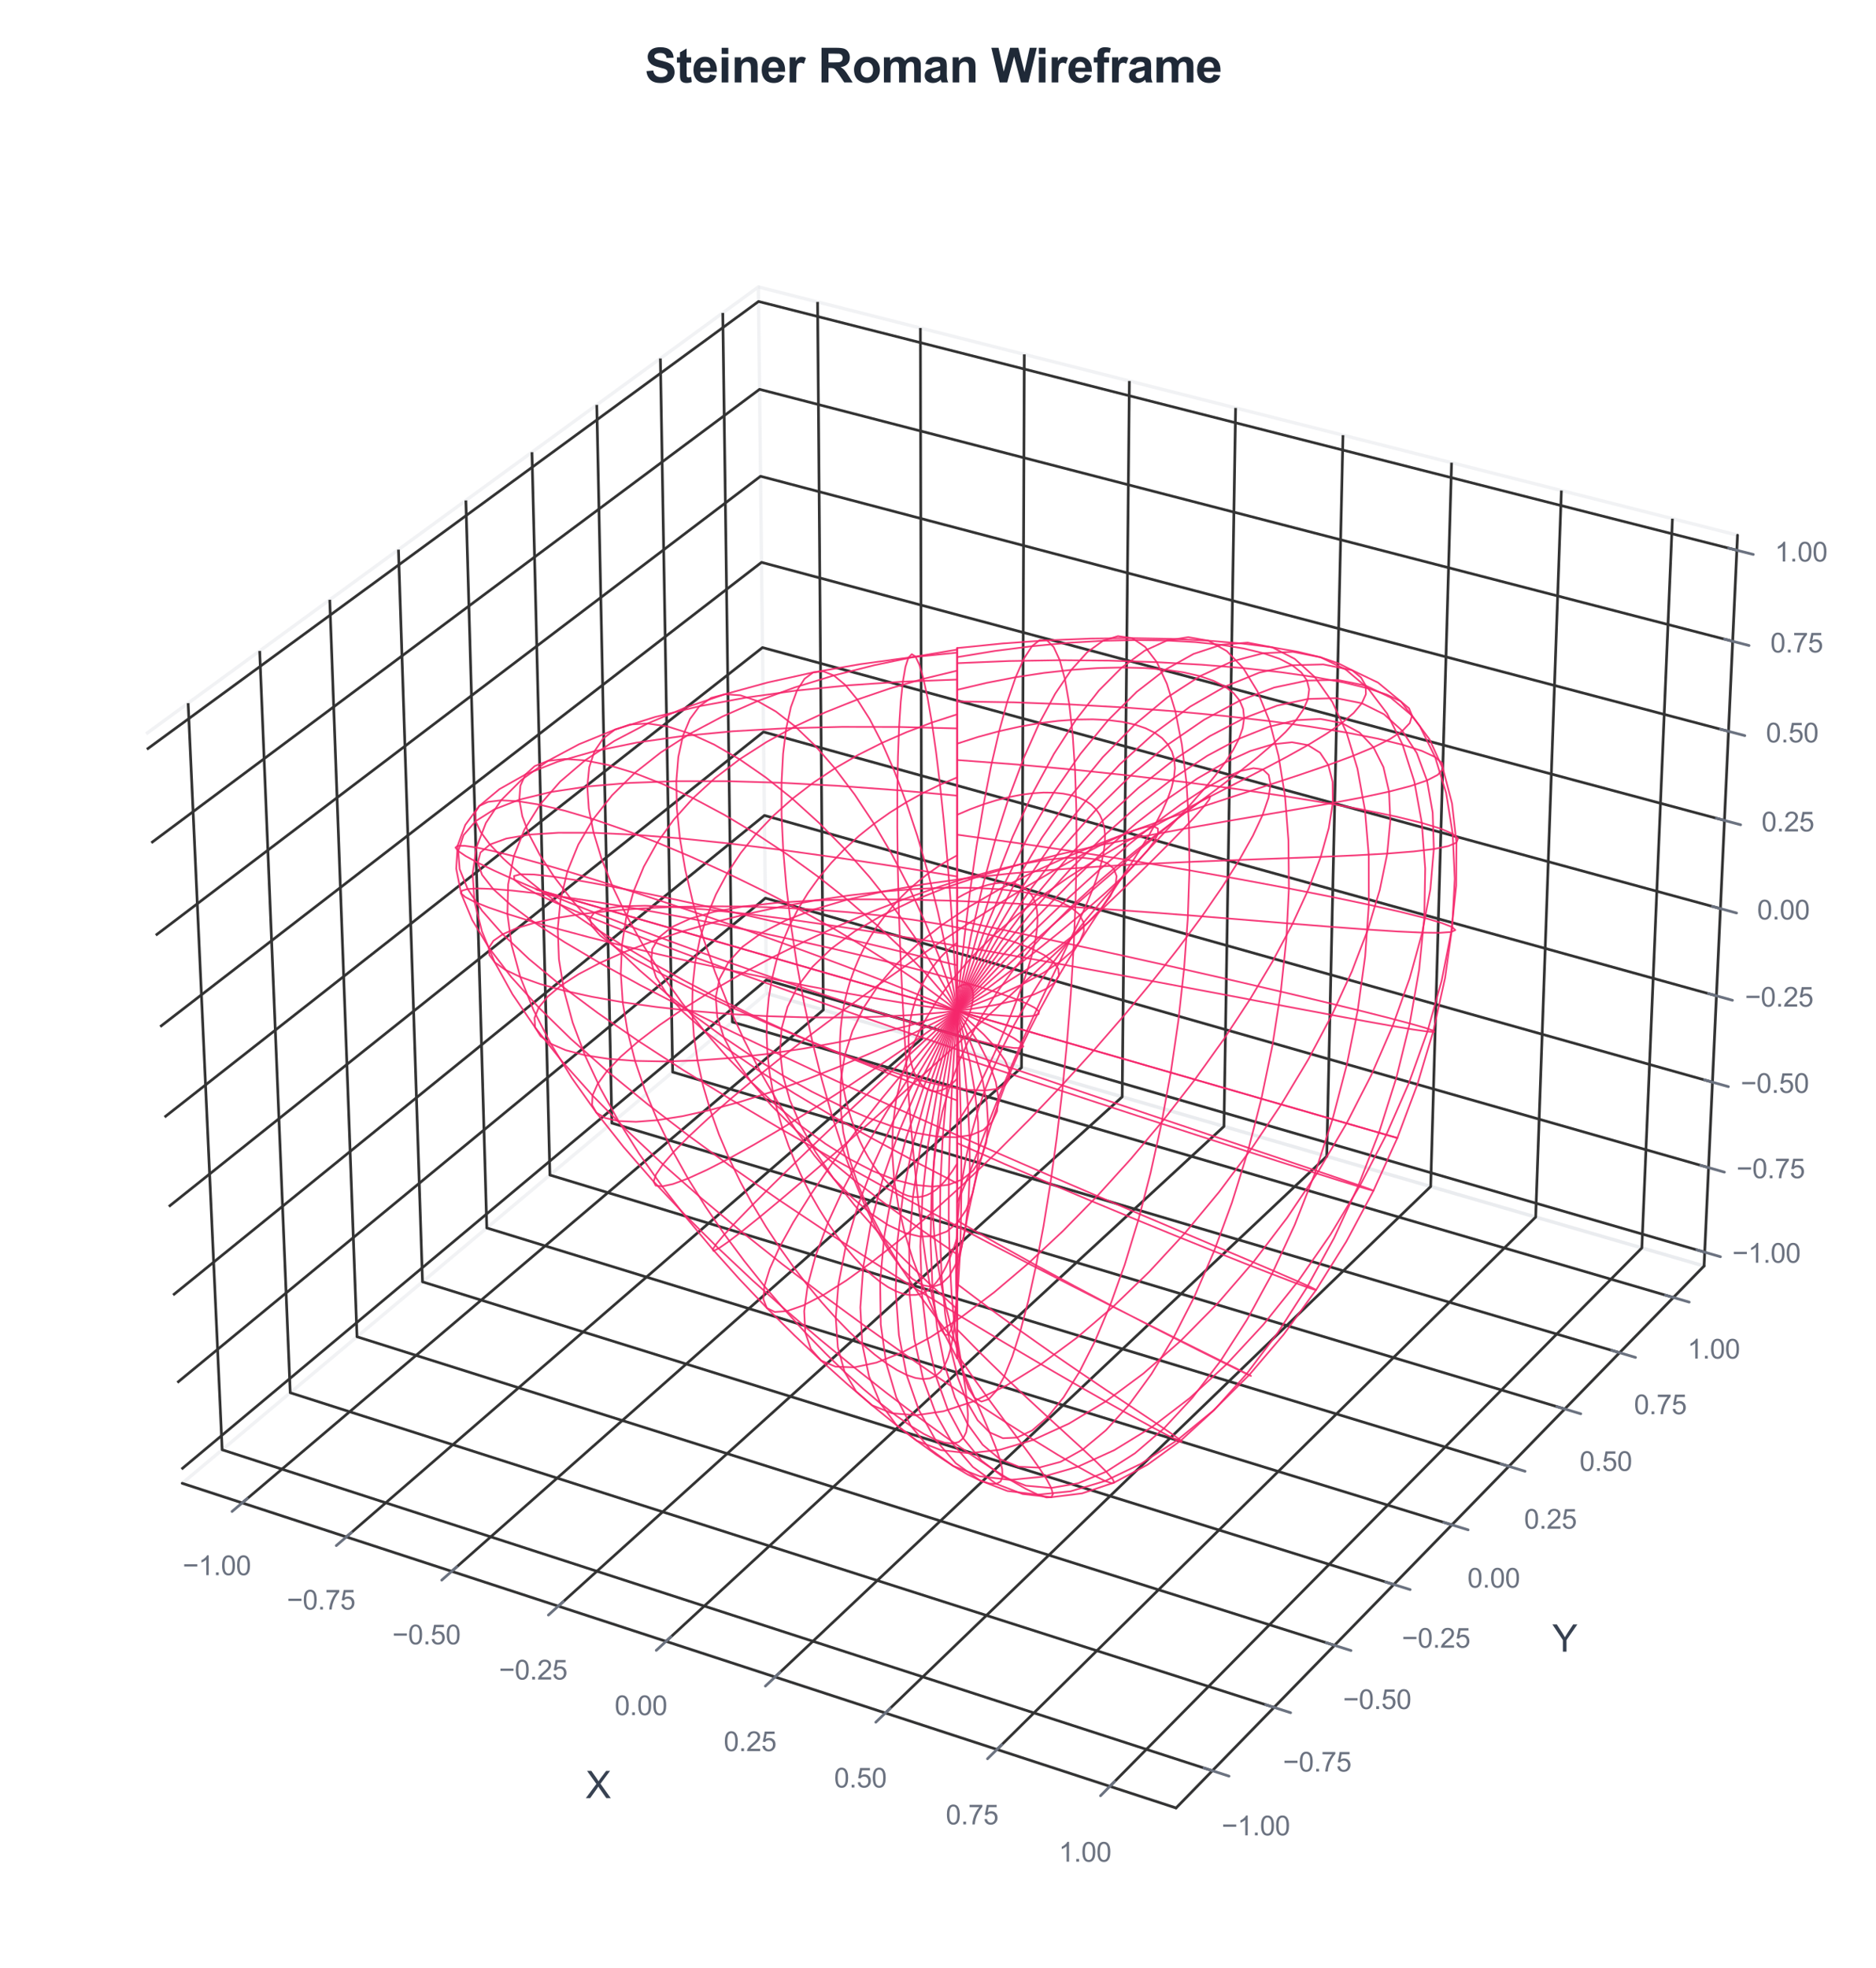 <?xml version="1.0" encoding="utf-8" standalone="no"?>
<!DOCTYPE svg PUBLIC "-//W3C//DTD SVG 1.1//EN"
  "http://www.w3.org/Graphics/SVG/1.1/DTD/svg11.dtd">
<svg xmlns:xlink="http://www.w3.org/1999/xlink" viewBox="0 0 555.933 583.141" xmlns="http://www.w3.org/2000/svg" version="1.1">
 <defs>
  <style type="text/css">*{stroke-linejoin: round; stroke-linecap: butt}</style>
 </defs>
 <g id="figure_1">
  <g id="patch_1">
   <path d="M 0 583.141 
L 555.933 583.141 
L 555.933 0 
L 0 0 
z
" style="fill: #ffffff"/>
  </g>
  <g id="patch_2">
   <path d="M 14.4 568.741 
L 538.72 568.741 
L 538.72 44.421 
L 14.4 44.421 
z
" style="fill: #ffffff"/>
  </g>
  <g id="pane3d_1">
   <g id="patch_3">
    <path d="M 53.99 439.46 
L 227.137 294.325 
L 224.73 85.013 
L 43.297 217.415 
" style="fill: none; opacity: 0.5; stroke: #e5e7eb; stroke-linejoin: miter"/>
   </g>
  </g>
  <g id="pane3d_2">
   <g id="patch_4">
    <path d="M 227.137 294.325 
L 504.977 375.082 
L 514.893 158.561 
L 224.73 85.013 
" style="fill: none; opacity: 0.5; stroke: #e5e7eb; stroke-linejoin: miter"/>
   </g>
  </g>
  <g id="pane3d_3">
   <g id="patch_5">
    <path d="M 53.99 439.46 
L 348.514 535.652 
L 504.977 375.082 
L 227.137 294.325 
" style="fill: none; opacity: 0.5; stroke: #e5e7eb; stroke-linejoin: miter"/>
   </g>
  </g>
  <g id="grid3d_1">
   <g id="Line3DCollection_1">
    <path d="M 71.765 445.266 
L 243.975 299.219 
L 242.28 89.461 
" style="fill: none; stroke: #333333; stroke-width: 0.8"/>
    <path d="M 102.633 455.347 
L 273.194 307.712 
L 272.745 97.183 
" style="fill: none; stroke: #333333; stroke-width: 0.8"/>
    <path d="M 133.852 465.544 
L 302.719 316.293 
L 303.543 104.99 
" style="fill: none; stroke: #333333; stroke-width: 0.8"/>
    <path d="M 165.429 475.857 
L 332.553 324.965 
L 334.677 112.881 
" style="fill: none; stroke: #333333; stroke-width: 0.8"/>
    <path d="M 197.37 486.288 
L 362.702 333.728 
L 366.154 120.86 
" style="fill: none; stroke: #333333; stroke-width: 0.8"/>
    <path d="M 229.68 496.841 
L 393.17 342.584 
L 397.979 128.926 
" style="fill: none; stroke: #333333; stroke-width: 0.8"/>
    <path d="M 262.366 507.516 
L 423.963 351.534 
L 430.159 137.083 
" style="fill: none; stroke: #333333; stroke-width: 0.8"/>
    <path d="M 295.435 518.316 
L 455.086 360.58 
L 462.698 145.331 
" style="fill: none; stroke: #333333; stroke-width: 0.8"/>
    <path d="M 328.893 529.244 
L 486.545 369.724 
L 495.604 153.672 
" style="fill: none; stroke: #333333; stroke-width: 0.8"/>
   </g>
  </g>
  <g id="grid3d_2">
   <g id="Line3DCollection_2">
    <path d="M 55.755 208.323 
L 65.837 429.529 
L 359.264 524.62 
" style="fill: none; stroke: #333333; stroke-width: 0.8"/>
    <path d="M 76.947 192.859 
L 86.004 412.626 
L 377.547 505.857 
" style="fill: none; stroke: #333333; stroke-width: 0.8"/>
    <path d="M 97.718 177.701 
L 105.788 396.042 
L 395.466 487.468 
" style="fill: none; stroke: #333333; stroke-width: 0.8"/>
    <path d="M 118.082 162.84 
L 125.2 379.771 
L 413.03 469.443 
" style="fill: none; stroke: #333333; stroke-width: 0.8"/>
    <path d="M 138.05 148.269 
L 144.251 363.802 
L 430.25 451.77 
" style="fill: none; stroke: #333333; stroke-width: 0.8"/>
    <path d="M 157.633 133.978 
L 162.951 348.127 
L 447.137 434.44 
" style="fill: none; stroke: #333333; stroke-width: 0.8"/>
    <path d="M 176.843 119.959 
L 181.31 332.738 
L 463.7 417.443 
" style="fill: none; stroke: #333333; stroke-width: 0.8"/>
    <path d="M 195.691 106.205 
L 199.336 317.629 
L 479.948 400.769 
" style="fill: none; stroke: #333333; stroke-width: 0.8"/>
    <path d="M 214.186 92.708 
L 217.038 302.79 
L 495.889 384.408 
" style="fill: none; stroke: #333333; stroke-width: 0.8"/>
   </g>
  </g>
  <g id="grid3d_3">
   <g id="Line3DCollection_3">
    <path d="M 505.165 370.985 
L 227.092 290.356 
L 53.788 435.266 
" style="fill: none; stroke: #333333; stroke-width: 0.8"/>
    <path d="M 506.312 345.932 
L 226.813 266.094 
L 52.552 409.611 
" style="fill: none; stroke: #333333; stroke-width: 0.8"/>
    <path d="M 507.471 320.619 
L 226.531 241.592 
L 51.304 383.678 
" style="fill: none; stroke: #333333; stroke-width: 0.8"/>
    <path d="M 508.643 295.04 
L 226.246 216.845 
L 50.041 357.464 
" style="fill: none; stroke: #333333; stroke-width: 0.8"/>
    <path d="M 509.826 269.193 
L 225.959 191.851 
L 48.765 330.964 
" style="fill: none; stroke: #333333; stroke-width: 0.8"/>
    <path d="M 511.023 243.072 
L 225.669 166.605 
L 47.475 304.172 
" style="fill: none; stroke: #333333; stroke-width: 0.8"/>
    <path d="M 512.231 216.674 
L 225.375 141.104 
L 46.17 277.084 
" style="fill: none; stroke: #333333; stroke-width: 0.8"/>
    <path d="M 513.453 189.993 
L 225.079 115.344 
L 44.851 249.696 
" style="fill: none; stroke: #333333; stroke-width: 0.8"/>
    <path d="M 514.688 163.025 
L 224.78 89.32 
L 43.518 222.001 
" style="fill: none; stroke: #333333; stroke-width: 0.8"/>
   </g>
  </g>
  <g id="axis3d_1">
   <g id="line2d_1">
    <path d="M 53.99 439.46 
L 348.514 535.652 
" style="fill: none; stroke: #333333; stroke-width: 0.8; stroke-linecap: round"/>
   </g>
   <g id="xtick_1">
    <g id="line2d_2">
     <path d="M 283.645 299.496 
" clip-path="url(#p93c2a7f94c)" style="fill: none; stroke: #333333; stroke-width: 0.8; stroke-linecap: round"/>
    </g>
    <g id="line2d_3">
     <path d="M 73.264 443.994 
L 68.759 447.815 
" style="fill: none; stroke: #6b7280; stroke-width: 0.8; stroke-linecap: round"/>
    </g>
    <g id="text_1">
     <!-- −1.00 -->
     <g style="fill: #6b7280" transform="translate(54.129 466.674) scale(0.08 -0.08)">
      <defs>
       <path id="ArialMT-2212" d="M 3381 1997 
L 356 1997 
L 356 2522 
L 3381 2522 
L 3381 1997 
z
" transform="scale(0.016)"/>
       <path id="ArialMT-31" d="M 2384 0 
L 1822 0 
L 1822 3584 
Q 1619 3391 1289 3197 
Q 959 3003 697 2906 
L 697 3450 
Q 1169 3672 1522 3987 
Q 1875 4303 2022 4600 
L 2384 4600 
L 2384 0 
z
" transform="scale(0.016)"/>
       <path id="ArialMT-2e" d="M 581 0 
L 581 641 
L 1222 641 
L 1222 0 
L 581 0 
z
" transform="scale(0.016)"/>
       <path id="ArialMT-30" d="M 266 2259 
Q 266 3072 433 3567 
Q 600 4063 929 4331 
Q 1259 4600 1759 4600 
Q 2128 4600 2406 4451 
Q 2684 4303 2865 4023 
Q 3047 3744 3150 3342 
Q 3253 2941 3253 2259 
Q 3253 1453 3087 958 
Q 2922 463 2592 192 
Q 2263 -78 1759 -78 
Q 1097 -78 719 397 
Q 266 969 266 2259 
z
M 844 2259 
Q 844 1131 1108 757 
Q 1372 384 1759 384 
Q 2147 384 2411 759 
Q 2675 1134 2675 2259 
Q 2675 3391 2411 3762 
Q 2147 4134 1753 4134 
Q 1366 4134 1134 3806 
Q 844 3388 844 2259 
z
" transform="scale(0.016)"/>
      </defs>
      <use xlink:href="#ArialMT-2212"/>
      <use xlink:href="#ArialMT-31" transform="translate(58.398 0)"/>
      <use xlink:href="#ArialMT-2e" transform="translate(114.014 0)"/>
      <use xlink:href="#ArialMT-30" transform="translate(141.797 0)"/>
      <use xlink:href="#ArialMT-30" transform="translate(197.412 0)"/>
     </g>
    </g>
   </g>
   <g id="xtick_2">
    <g id="line2d_4">
     <path d="M 283.645 299.496 
" clip-path="url(#p93c2a7f94c)" style="fill: none; stroke: #333333; stroke-width: 0.8; stroke-linecap: round"/>
    </g>
    <g id="line2d_5">
     <path d="M 104.119 454.061 
L 99.655 457.925 
" style="fill: none; stroke: #6b7280; stroke-width: 0.8; stroke-linecap: round"/>
    </g>
    <g id="text_2">
     <!-- −0.75 -->
     <g style="fill: #6b7280" transform="translate(85.013 476.863) scale(0.08 -0.08)">
      <defs>
       <path id="ArialMT-37" d="M 303 3981 
L 303 4522 
L 3269 4522 
L 3269 4084 
Q 2831 3619 2401 2847 
Q 1972 2075 1738 1259 
Q 1569 684 1522 0 
L 944 0 
Q 953 541 1156 1306 
Q 1359 2072 1739 2783 
Q 2119 3494 2547 3981 
L 303 3981 
z
" transform="scale(0.016)"/>
       <path id="ArialMT-35" d="M 266 1200 
L 856 1250 
Q 922 819 1161 601 
Q 1400 384 1738 384 
Q 2144 384 2425 690 
Q 2706 997 2706 1503 
Q 2706 1984 2436 2262 
Q 2166 2541 1728 2541 
Q 1456 2541 1237 2417 
Q 1019 2294 894 2097 
L 366 2166 
L 809 4519 
L 3088 4519 
L 3088 3981 
L 1259 3981 
L 1013 2750 
Q 1425 3038 1878 3038 
Q 2478 3038 2890 2622 
Q 3303 2206 3303 1553 
Q 3303 931 2941 478 
Q 2500 -78 1738 -78 
Q 1113 -78 717 272 
Q 322 622 266 1200 
z
" transform="scale(0.016)"/>
      </defs>
      <use xlink:href="#ArialMT-2212"/>
      <use xlink:href="#ArialMT-30" transform="translate(58.398 0)"/>
      <use xlink:href="#ArialMT-2e" transform="translate(114.014 0)"/>
      <use xlink:href="#ArialMT-37" transform="translate(141.797 0)"/>
      <use xlink:href="#ArialMT-35" transform="translate(197.412 0)"/>
     </g>
    </g>
   </g>
   <g id="xtick_3">
    <g id="line2d_6">
     <path d="M 283.645 299.496 
" clip-path="url(#p93c2a7f94c)" style="fill: none; stroke: #333333; stroke-width: 0.8; stroke-linecap: round"/>
    </g>
    <g id="line2d_7">
     <path d="M 135.324 464.243 
L 130.902 468.151 
" style="fill: none; stroke: #6b7280; stroke-width: 0.8; stroke-linecap: round"/>
    </g>
    <g id="text_3">
     <!-- −0.50 -->
     <g style="fill: #6b7280" transform="translate(116.249 487.169) scale(0.08 -0.08)">
      <use xlink:href="#ArialMT-2212"/>
      <use xlink:href="#ArialMT-30" transform="translate(58.398 0)"/>
      <use xlink:href="#ArialMT-2e" transform="translate(114.014 0)"/>
      <use xlink:href="#ArialMT-35" transform="translate(141.797 0)"/>
      <use xlink:href="#ArialMT-30" transform="translate(197.412 0)"/>
     </g>
    </g>
   </g>
   <g id="xtick_4">
    <g id="line2d_8">
     <path d="M 283.645 299.496 
" clip-path="url(#p93c2a7f94c)" style="fill: none; stroke: #333333; stroke-width: 0.8; stroke-linecap: round"/>
    </g>
    <g id="line2d_9">
     <path d="M 166.887 474.541 
L 162.508 478.494 
" style="fill: none; stroke: #6b7280; stroke-width: 0.8; stroke-linecap: round"/>
    </g>
    <g id="text_4">
     <!-- −0.25 -->
     <g style="fill: #6b7280" transform="translate(147.843 497.593) scale(0.08 -0.08)">
      <defs>
       <path id="ArialMT-32" d="M 3222 541 
L 3222 0 
L 194 0 
Q 188 203 259 391 
Q 375 700 629 1000 
Q 884 1300 1366 1694 
Q 2113 2306 2375 2664 
Q 2638 3022 2638 3341 
Q 2638 3675 2398 3904 
Q 2159 4134 1775 4134 
Q 1369 4134 1125 3890 
Q 881 3647 878 3216 
L 300 3275 
Q 359 3922 746 4261 
Q 1134 4600 1788 4600 
Q 2447 4600 2831 4234 
Q 3216 3869 3216 3328 
Q 3216 3053 3103 2787 
Q 2991 2522 2730 2228 
Q 2469 1934 1863 1422 
Q 1356 997 1212 845 
Q 1069 694 975 541 
L 3222 541 
z
" transform="scale(0.016)"/>
      </defs>
      <use xlink:href="#ArialMT-2212"/>
      <use xlink:href="#ArialMT-30" transform="translate(58.398 0)"/>
      <use xlink:href="#ArialMT-2e" transform="translate(114.014 0)"/>
      <use xlink:href="#ArialMT-32" transform="translate(141.797 0)"/>
      <use xlink:href="#ArialMT-35" transform="translate(197.412 0)"/>
     </g>
    </g>
   </g>
   <g id="xtick_5">
    <g id="line2d_10">
     <path d="M 283.645 299.496 
" clip-path="url(#p93c2a7f94c)" style="fill: none; stroke: #333333; stroke-width: 0.8; stroke-linecap: round"/>
    </g>
    <g id="line2d_11">
     <path d="M 198.812 484.957 
L 194.478 488.956 
" style="fill: none; stroke: #6b7280; stroke-width: 0.8; stroke-linecap: round"/>
    </g>
    <g id="text_5">
     <!-- 0.00 -->
     <g style="fill: #6b7280" transform="translate(182.139 508.137) scale(0.08 -0.08)">
      <use xlink:href="#ArialMT-30"/>
      <use xlink:href="#ArialMT-2e" transform="translate(55.615 0)"/>
      <use xlink:href="#ArialMT-30" transform="translate(83.398 0)"/>
      <use xlink:href="#ArialMT-30" transform="translate(139.014 0)"/>
     </g>
    </g>
   </g>
   <g id="xtick_6">
    <g id="line2d_12">
     <path d="M 283.645 299.496 
" clip-path="url(#p93c2a7f94c)" style="fill: none; stroke: #333333; stroke-width: 0.8; stroke-linecap: round"/>
    </g>
    <g id="line2d_13">
     <path d="M 231.107 495.494 
L 226.819 499.539 
" style="fill: none; stroke: #6b7280; stroke-width: 0.8; stroke-linecap: round"/>
    </g>
    <g id="text_6">
     <!-- 0.25 -->
     <g style="fill: #6b7280" transform="translate(214.468 518.803) scale(0.08 -0.08)">
      <use xlink:href="#ArialMT-30"/>
      <use xlink:href="#ArialMT-2e" transform="translate(55.615 0)"/>
      <use xlink:href="#ArialMT-32" transform="translate(83.398 0)"/>
      <use xlink:href="#ArialMT-35" transform="translate(139.014 0)"/>
     </g>
    </g>
   </g>
   <g id="xtick_7">
    <g id="line2d_14">
     <path d="M 283.645 299.496 
" clip-path="url(#p93c2a7f94c)" style="fill: none; stroke: #333333; stroke-width: 0.8; stroke-linecap: round"/>
    </g>
    <g id="line2d_15">
     <path d="M 263.777 506.154 
L 259.537 510.246 
" style="fill: none; stroke: #6b7280; stroke-width: 0.8; stroke-linecap: round"/>
    </g>
    <g id="text_7">
     <!-- 0.50 -->
     <g style="fill: #6b7280" transform="translate(247.175 529.594) scale(0.08 -0.08)">
      <use xlink:href="#ArialMT-30"/>
      <use xlink:href="#ArialMT-2e" transform="translate(55.615 0)"/>
      <use xlink:href="#ArialMT-35" transform="translate(83.398 0)"/>
      <use xlink:href="#ArialMT-30" transform="translate(139.014 0)"/>
     </g>
    </g>
   </g>
   <g id="xtick_8">
    <g id="line2d_16">
     <path d="M 283.645 299.496 
" clip-path="url(#p93c2a7f94c)" style="fill: none; stroke: #333333; stroke-width: 0.8; stroke-linecap: round"/>
    </g>
    <g id="line2d_17">
     <path d="M 296.83 516.938 
L 292.639 521.079 
" style="fill: none; stroke: #6b7280; stroke-width: 0.8; stroke-linecap: round"/>
    </g>
    <g id="text_8">
     <!-- 0.75 -->
     <g style="fill: #6b7280" transform="translate(280.265 540.512) scale(0.08 -0.08)">
      <use xlink:href="#ArialMT-30"/>
      <use xlink:href="#ArialMT-2e" transform="translate(55.615 0)"/>
      <use xlink:href="#ArialMT-37" transform="translate(83.398 0)"/>
      <use xlink:href="#ArialMT-35" transform="translate(139.014 0)"/>
     </g>
    </g>
   </g>
   <g id="xtick_9">
    <g id="line2d_18">
     <path d="M 283.645 299.496 
" clip-path="url(#p93c2a7f94c)" style="fill: none; stroke: #333333; stroke-width: 0.8; stroke-linecap: round"/>
    </g>
    <g id="line2d_19">
     <path d="M 330.272 527.85 
L 326.131 532.039 
" style="fill: none; stroke: #6b7280; stroke-width: 0.8; stroke-linecap: round"/>
    </g>
    <g id="text_9">
     <!-- 1.00 -->
     <g style="fill: #6b7280" transform="translate(313.746 551.558) scale(0.08 -0.08)">
      <use xlink:href="#ArialMT-31"/>
      <use xlink:href="#ArialMT-2e" transform="translate(55.615 0)"/>
      <use xlink:href="#ArialMT-30" transform="translate(83.398 0)"/>
      <use xlink:href="#ArialMT-30" transform="translate(139.014 0)"/>
     </g>
    </g>
   </g>
   <g id="text_10">
    <!-- X -->
    <g style="fill: #374151" transform="translate(173.561 532.735) scale(0.11 -0.11)">
     <defs>
      <path id="ArialMT-58" d="M 28 0 
L 1800 2388 
L 238 4581 
L 959 4581 
L 1791 3406 
Q 2050 3041 2159 2844 
Q 2313 3094 2522 3366 
L 3444 4581 
L 4103 4581 
L 2494 2422 
L 4228 0 
L 3478 0 
L 2325 1634 
Q 2228 1775 2125 1941 
Q 1972 1691 1906 1597 
L 756 0 
L 28 0 
z
" transform="scale(0.016)"/>
     </defs>
     <use xlink:href="#ArialMT-58"/>
    </g>
   </g>
  </g>
  <g id="axis3d_2">
   <g id="line2d_20">
    <path d="M 504.977 375.082 
L 348.514 535.652 
" style="fill: none; stroke: #333333; stroke-width: 0.8; stroke-linecap: round"/>
   </g>
   <g id="xtick_10">
    <g id="line2d_21">
     <path d="M 283.645 299.496 
" clip-path="url(#p93c2a7f94c)" style="fill: none; stroke: #333333; stroke-width: 0.8; stroke-linecap: round"/>
    </g>
    <g id="line2d_22">
     <path d="M 356.791 523.818 
L 364.216 526.224 
" style="fill: none; stroke: #6b7280; stroke-width: 0.8; stroke-linecap: round"/>
    </g>
    <g id="text_11">
     <!-- −1.00 -->
     <g style="fill: #6b7280" transform="translate(362.021 543.766) scale(0.08 -0.08)">
      <use xlink:href="#ArialMT-2212"/>
      <use xlink:href="#ArialMT-31" transform="translate(58.398 0)"/>
      <use xlink:href="#ArialMT-2e" transform="translate(114.014 0)"/>
      <use xlink:href="#ArialMT-30" transform="translate(141.797 0)"/>
      <use xlink:href="#ArialMT-30" transform="translate(197.412 0)"/>
     </g>
    </g>
   </g>
   <g id="xtick_11">
    <g id="line2d_23">
     <path d="M 283.645 299.496 
" clip-path="url(#p93c2a7f94c)" style="fill: none; stroke: #333333; stroke-width: 0.8; stroke-linecap: round"/>
    </g>
    <g id="line2d_24">
     <path d="M 375.092 505.071 
L 382.465 507.429 
" style="fill: none; stroke: #6b7280; stroke-width: 0.8; stroke-linecap: round"/>
    </g>
    <g id="text_12">
     <!-- −0.75 -->
     <g style="fill: #6b7280" transform="translate(380.18 524.862) scale(0.08 -0.08)">
      <use xlink:href="#ArialMT-2212"/>
      <use xlink:href="#ArialMT-30" transform="translate(58.398 0)"/>
      <use xlink:href="#ArialMT-2e" transform="translate(114.014 0)"/>
      <use xlink:href="#ArialMT-37" transform="translate(141.797 0)"/>
      <use xlink:href="#ArialMT-35" transform="translate(197.412 0)"/>
     </g>
    </g>
   </g>
   <g id="xtick_12">
    <g id="line2d_25">
     <path d="M 283.645 299.496 
" clip-path="url(#p93c2a7f94c)" style="fill: none; stroke: #333333; stroke-width: 0.8; stroke-linecap: round"/>
    </g>
    <g id="line2d_26">
     <path d="M 393.027 486.698 
L 400.349 489.009 
" style="fill: none; stroke: #6b7280; stroke-width: 0.8; stroke-linecap: round"/>
    </g>
    <g id="text_13">
     <!-- −0.50 -->
     <g style="fill: #6b7280" transform="translate(397.976 506.335) scale(0.08 -0.08)">
      <use xlink:href="#ArialMT-2212"/>
      <use xlink:href="#ArialMT-30" transform="translate(58.398 0)"/>
      <use xlink:href="#ArialMT-2e" transform="translate(114.014 0)"/>
      <use xlink:href="#ArialMT-35" transform="translate(141.797 0)"/>
      <use xlink:href="#ArialMT-30" transform="translate(197.412 0)"/>
     </g>
    </g>
   </g>
   <g id="xtick_13">
    <g id="line2d_27">
     <path d="M 283.645 299.496 
" clip-path="url(#p93c2a7f94c)" style="fill: none; stroke: #333333; stroke-width: 0.8; stroke-linecap: round"/>
    </g>
    <g id="line2d_28">
     <path d="M 410.608 468.688 
L 417.88 470.954 
" style="fill: none; stroke: #6b7280; stroke-width: 0.8; stroke-linecap: round"/>
    </g>
    <g id="text_14">
     <!-- −0.25 -->
     <g style="fill: #6b7280" transform="translate(415.42 488.175) scale(0.08 -0.08)">
      <use xlink:href="#ArialMT-2212"/>
      <use xlink:href="#ArialMT-30" transform="translate(58.398 0)"/>
      <use xlink:href="#ArialMT-2e" transform="translate(114.014 0)"/>
      <use xlink:href="#ArialMT-32" transform="translate(141.797 0)"/>
      <use xlink:href="#ArialMT-35" transform="translate(197.412 0)"/>
     </g>
    </g>
   </g>
   <g id="xtick_14">
    <g id="line2d_29">
     <path d="M 283.645 299.496 
" clip-path="url(#p93c2a7f94c)" style="fill: none; stroke: #333333; stroke-width: 0.8; stroke-linecap: round"/>
    </g>
    <g id="line2d_30">
     <path d="M 427.845 451.03 
L 435.067 453.252 
" style="fill: none; stroke: #6b7280; stroke-width: 0.8; stroke-linecap: round"/>
    </g>
    <g id="text_15">
     <!-- 0.00 -->
     <g style="fill: #6b7280" transform="translate(434.86 470.37) scale(0.08 -0.08)">
      <use xlink:href="#ArialMT-30"/>
      <use xlink:href="#ArialMT-2e" transform="translate(55.615 0)"/>
      <use xlink:href="#ArialMT-30" transform="translate(83.398 0)"/>
      <use xlink:href="#ArialMT-30" transform="translate(139.014 0)"/>
     </g>
    </g>
   </g>
   <g id="xtick_15">
    <g id="line2d_31">
     <path d="M 283.645 299.496 
" clip-path="url(#p93c2a7f94c)" style="fill: none; stroke: #333333; stroke-width: 0.8; stroke-linecap: round"/>
    </g>
    <g id="line2d_32">
     <path d="M 444.748 433.715 
L 451.921 435.893 
" style="fill: none; stroke: #6b7280; stroke-width: 0.8; stroke-linecap: round"/>
    </g>
    <g id="text_16">
     <!-- 0.25 -->
     <g style="fill: #6b7280" transform="translate(451.631 452.91) scale(0.08 -0.08)">
      <use xlink:href="#ArialMT-30"/>
      <use xlink:href="#ArialMT-2e" transform="translate(55.615 0)"/>
      <use xlink:href="#ArialMT-32" transform="translate(83.398 0)"/>
      <use xlink:href="#ArialMT-35" transform="translate(139.014 0)"/>
     </g>
    </g>
   </g>
   <g id="xtick_16">
    <g id="line2d_33">
     <path d="M 283.645 299.496 
" clip-path="url(#p93c2a7f94c)" style="fill: none; stroke: #333333; stroke-width: 0.8; stroke-linecap: round"/>
    </g>
    <g id="line2d_34">
     <path d="M 461.327 416.731 
L 468.451 418.868 
" style="fill: none; stroke: #6b7280; stroke-width: 0.8; stroke-linecap: round"/>
    </g>
    <g id="text_17">
     <!-- 0.50 -->
     <g style="fill: #6b7280" transform="translate(468.081 435.785) scale(0.08 -0.08)">
      <use xlink:href="#ArialMT-30"/>
      <use xlink:href="#ArialMT-2e" transform="translate(55.615 0)"/>
      <use xlink:href="#ArialMT-35" transform="translate(83.398 0)"/>
      <use xlink:href="#ArialMT-30" transform="translate(139.014 0)"/>
     </g>
    </g>
   </g>
   <g id="xtick_17">
    <g id="line2d_35">
     <path d="M 283.645 299.496 
" clip-path="url(#p93c2a7f94c)" style="fill: none; stroke: #333333; stroke-width: 0.8; stroke-linecap: round"/>
    </g>
    <g id="line2d_36">
     <path d="M 477.591 400.07 
L 484.667 402.167 
" style="fill: none; stroke: #6b7280; stroke-width: 0.8; stroke-linecap: round"/>
    </g>
    <g id="text_18">
     <!-- 0.75 -->
     <g style="fill: #6b7280" transform="translate(484.218 418.987) scale(0.08 -0.08)">
      <use xlink:href="#ArialMT-30"/>
      <use xlink:href="#ArialMT-2e" transform="translate(55.615 0)"/>
      <use xlink:href="#ArialMT-37" transform="translate(83.398 0)"/>
      <use xlink:href="#ArialMT-35" transform="translate(139.014 0)"/>
     </g>
    </g>
   </g>
   <g id="xtick_18">
    <g id="line2d_37">
     <path d="M 283.645 299.496 
" clip-path="url(#p93c2a7f94c)" style="fill: none; stroke: #333333; stroke-width: 0.8; stroke-linecap: round"/>
    </g>
    <g id="line2d_38">
     <path d="M 493.549 383.723 
L 500.577 385.78 
" style="fill: none; stroke: #6b7280; stroke-width: 0.8; stroke-linecap: round"/>
    </g>
    <g id="text_19">
     <!-- 1.00 -->
     <g style="fill: #6b7280" transform="translate(500.051 402.504) scale(0.08 -0.08)">
      <use xlink:href="#ArialMT-31"/>
      <use xlink:href="#ArialMT-2e" transform="translate(55.615 0)"/>
      <use xlink:href="#ArialMT-30" transform="translate(83.398 0)"/>
      <use xlink:href="#ArialMT-30" transform="translate(139.014 0)"/>
     </g>
    </g>
   </g>
   <g id="text_20">
    <!-- Y -->
    <g style="fill: #374151" transform="translate(460.008 489.333) scale(0.11 -0.11)">
     <defs>
      <path id="ArialMT-59" d="M 1784 0 
L 1784 1941 
L 19 4581 
L 756 4581 
L 1659 3200 
Q 1909 2813 2125 2425 
Q 2331 2784 2625 3234 
L 3513 4581 
L 4219 4581 
L 2391 1941 
L 2391 0 
L 1784 0 
z
" transform="scale(0.016)"/>
     </defs>
     <use xlink:href="#ArialMT-59"/>
    </g>
   </g>
  </g>
  <g id="axis3d_3">
   <g id="line2d_39">
    <path d="M 504.977 375.082 
L 514.893 158.561 
" style="fill: none; stroke: #333333; stroke-width: 0.8; stroke-linecap: round"/>
   </g>
   <g id="xtick_19">
    <g id="line2d_40">
     <path d="M 283.645 299.496 
" style="fill: none; stroke: #333333; stroke-width: 0.8; stroke-linecap: round"/>
    </g>
    <g id="line2d_41">
     <path d="M 502.831 370.308 
L 509.838 372.34 
" style="fill: none; stroke: #6b7280; stroke-width: 0.8; stroke-linecap: round"/>
    </g>
    <g id="text_21">
     <!-- −1.00 -->
     <g style="fill: #6b7280" transform="translate(513.335 374.106) scale(0.08 -0.08)">
      <use xlink:href="#ArialMT-2212"/>
      <use xlink:href="#ArialMT-31" transform="translate(58.398 0)"/>
      <use xlink:href="#ArialMT-2e" transform="translate(114.014 0)"/>
      <use xlink:href="#ArialMT-30" transform="translate(141.797 0)"/>
      <use xlink:href="#ArialMT-30" transform="translate(197.412 0)"/>
     </g>
    </g>
   </g>
   <g id="xtick_20">
    <g id="line2d_42">
     <path d="M 283.645 299.496 
" style="fill: none; stroke: #333333; stroke-width: 0.8; stroke-linecap: round"/>
    </g>
    <g id="line2d_43">
     <path d="M 503.966 345.262 
L 511.011 347.274 
" style="fill: none; stroke: #6b7280; stroke-width: 0.8; stroke-linecap: round"/>
    </g>
    <g id="text_22">
     <!-- −0.75 -->
     <g style="fill: #6b7280" transform="translate(514.575 349.079) scale(0.08 -0.08)">
      <use xlink:href="#ArialMT-2212"/>
      <use xlink:href="#ArialMT-30" transform="translate(58.398 0)"/>
      <use xlink:href="#ArialMT-2e" transform="translate(114.014 0)"/>
      <use xlink:href="#ArialMT-37" transform="translate(141.797 0)"/>
      <use xlink:href="#ArialMT-35" transform="translate(197.412 0)"/>
     </g>
    </g>
   </g>
   <g id="xtick_21">
    <g id="line2d_44">
     <path d="M 283.645 299.496 
" style="fill: none; stroke: #333333; stroke-width: 0.8; stroke-linecap: round"/>
    </g>
    <g id="line2d_45">
     <path d="M 505.112 319.955 
L 512.195 321.948 
" style="fill: none; stroke: #6b7280; stroke-width: 0.8; stroke-linecap: round"/>
    </g>
    <g id="text_23">
     <!-- −0.50 -->
     <g style="fill: #6b7280" transform="translate(515.828 323.791) scale(0.08 -0.08)">
      <use xlink:href="#ArialMT-2212"/>
      <use xlink:href="#ArialMT-30" transform="translate(58.398 0)"/>
      <use xlink:href="#ArialMT-2e" transform="translate(114.014 0)"/>
      <use xlink:href="#ArialMT-35" transform="translate(141.797 0)"/>
      <use xlink:href="#ArialMT-30" transform="translate(197.412 0)"/>
     </g>
    </g>
   </g>
   <g id="xtick_22">
    <g id="line2d_46">
     <path d="M 283.645 299.496 
" style="fill: none; stroke: #333333; stroke-width: 0.8; stroke-linecap: round"/>
    </g>
    <g id="line2d_47">
     <path d="M 506.271 294.384 
L 513.392 296.356 
" style="fill: none; stroke: #6b7280; stroke-width: 0.8; stroke-linecap: round"/>
    </g>
    <g id="text_24">
     <!-- −0.25 -->
     <g style="fill: #6b7280" transform="translate(517.094 298.239) scale(0.08 -0.08)">
      <use xlink:href="#ArialMT-2212"/>
      <use xlink:href="#ArialMT-30" transform="translate(58.398 0)"/>
      <use xlink:href="#ArialMT-2e" transform="translate(114.014 0)"/>
      <use xlink:href="#ArialMT-32" transform="translate(141.797 0)"/>
      <use xlink:href="#ArialMT-35" transform="translate(197.412 0)"/>
     </g>
    </g>
   </g>
   <g id="xtick_23">
    <g id="line2d_48">
     <path d="M 283.645 299.496 
" style="fill: none; stroke: #333333; stroke-width: 0.8; stroke-linecap: round"/>
    </g>
    <g id="line2d_49">
     <path d="M 507.442 268.543 
L 514.602 270.494 
" style="fill: none; stroke: #6b7280; stroke-width: 0.8; stroke-linecap: round"/>
    </g>
    <g id="text_25">
     <!-- 0.00 -->
     <g style="fill: #6b7280" transform="translate(520.71 272.418) scale(0.08 -0.08)">
      <use xlink:href="#ArialMT-30"/>
      <use xlink:href="#ArialMT-2e" transform="translate(55.615 0)"/>
      <use xlink:href="#ArialMT-30" transform="translate(83.398 0)"/>
      <use xlink:href="#ArialMT-30" transform="translate(139.014 0)"/>
     </g>
    </g>
   </g>
   <g id="xtick_24">
    <g id="line2d_50">
     <path d="M 283.645 299.496 
" style="fill: none; stroke: #333333; stroke-width: 0.8; stroke-linecap: round"/>
    </g>
    <g id="line2d_51">
     <path d="M 508.625 242.43 
L 515.824 244.359 
" style="fill: none; stroke: #6b7280; stroke-width: 0.8; stroke-linecap: round"/>
    </g>
    <g id="text_26">
     <!-- 0.25 -->
     <g style="fill: #6b7280" transform="translate(522.003 246.325) scale(0.08 -0.08)">
      <use xlink:href="#ArialMT-30"/>
      <use xlink:href="#ArialMT-2e" transform="translate(55.615 0)"/>
      <use xlink:href="#ArialMT-32" transform="translate(83.398 0)"/>
      <use xlink:href="#ArialMT-35" transform="translate(139.014 0)"/>
     </g>
    </g>
   </g>
   <g id="xtick_25">
    <g id="line2d_52">
     <path d="M 283.645 299.496 
" style="fill: none; stroke: #333333; stroke-width: 0.8; stroke-linecap: round"/>
    </g>
    <g id="line2d_53">
     <path d="M 509.82 216.038 
L 517.06 217.946 
" style="fill: none; stroke: #6b7280; stroke-width: 0.8; stroke-linecap: round"/>
    </g>
    <g id="text_27">
     <!-- 0.50 -->
     <g style="fill: #6b7280" transform="translate(523.309 219.955) scale(0.08 -0.08)">
      <use xlink:href="#ArialMT-30"/>
      <use xlink:href="#ArialMT-2e" transform="translate(55.615 0)"/>
      <use xlink:href="#ArialMT-35" transform="translate(83.398 0)"/>
      <use xlink:href="#ArialMT-30" transform="translate(139.014 0)"/>
     </g>
    </g>
   </g>
   <g id="xtick_26">
    <g id="line2d_54">
     <path d="M 283.645 299.496 
" style="fill: none; stroke: #333333; stroke-width: 0.8; stroke-linecap: round"/>
    </g>
    <g id="line2d_55">
     <path d="M 511.029 189.365 
L 518.308 191.25 
" style="fill: none; stroke: #6b7280; stroke-width: 0.8; stroke-linecap: round"/>
    </g>
    <g id="text_28">
     <!-- 0.75 -->
     <g style="fill: #6b7280" transform="translate(524.63 193.303) scale(0.08 -0.08)">
      <use xlink:href="#ArialMT-30"/>
      <use xlink:href="#ArialMT-2e" transform="translate(55.615 0)"/>
      <use xlink:href="#ArialMT-37" transform="translate(83.398 0)"/>
      <use xlink:href="#ArialMT-35" transform="translate(139.014 0)"/>
     </g>
    </g>
   </g>
   <g id="xtick_27">
    <g id="line2d_56">
     <path d="M 283.645 299.496 
" style="fill: none; stroke: #333333; stroke-width: 0.8; stroke-linecap: round"/>
    </g>
    <g id="line2d_57">
     <path d="M 512.25 162.405 
L 519.57 164.267 
" style="fill: none; stroke: #6b7280; stroke-width: 0.8; stroke-linecap: round"/>
    </g>
    <g id="text_29">
     <!-- 1.00 -->
     <g style="fill: #6b7280" transform="translate(525.964 166.366) scale(0.08 -0.08)">
      <use xlink:href="#ArialMT-31"/>
      <use xlink:href="#ArialMT-2e" transform="translate(55.615 0)"/>
      <use xlink:href="#ArialMT-30" transform="translate(83.398 0)"/>
      <use xlink:href="#ArialMT-30" transform="translate(139.014 0)"/>
     </g>
    </g>
   </g>
   <g id="text_30">
    <!-- Z -->
    <g style="fill: #374151" transform="translate(556.657 265.313) scale(0.11 -0.11)">
     <defs>
      <path id="ArialMT-5a" d="M 128 0 
L 128 563 
L 2475 3497 
Q 2725 3809 2950 4041 
L 394 4041 
L 394 4581 
L 3675 4581 
L 3675 4041 
L 1103 863 
L 825 541 
L 3750 541 
L 3750 0 
L 128 0 
z
" transform="scale(0.016)"/>
     </defs>
     <use xlink:href="#ArialMT-5a"/>
    </g>
   </g>
  </g>
  <g id="axes_1">
   <g id="Line3DCollection_4">
    <path d="M 283.645 299.496 
L 300.006 304.218 
L 316.19 308.89 
L 331.926 313.433 
L 346.945 317.769 
L 360.987 321.822 
L 373.805 325.522 
L 385.17 328.803 
L 394.876 331.605 
L 402.748 333.877 
L 408.639 335.578 
L 412.441 336.676 
L 414.084 337.15 
L 413.535 336.992 
L 410.807 336.204 
L 405.949 334.801 
L 399.051 332.81 
L 390.242 330.267 
L 379.683 327.219 
L 367.564 323.721 
L 354.104 319.835 
L 339.542 315.631 
L 324.131 311.183 
L 308.137 306.566 
L 291.831 301.858 
L 275.484 297.139 
L 259.364 292.486 
L 243.73 287.973 
L 228.83 283.672 
L 214.896 279.649 
L 202.14 275.967 
L 190.756 272.681 
L 180.913 269.839 
L 172.755 267.484 
L 166.401 265.65 
L 161.944 264.363 
L 159.447 263.643 
L 158.946 263.498 
L 160.448 263.931 
L 163.931 264.937 
L 169.346 266.5 
L 176.615 268.598 
L 185.632 271.201 
L 196.265 274.271 
L 208.358 277.762 
L 221.728 281.622 
L 236.174 285.792 
L 251.47 290.207 
L 267.379 294.8 
L 283.645 299.496 
" clip-path="url(#p93c2a7f94c)" style="fill: none; stroke: #f5276c; stroke-opacity: 0.9; stroke-width: 0.5"/>
    <path d="M 283.645 272.654 
L 301.022 276.273 
L 318.202 279.947 
L 334.911 283.604 
L 350.879 287.175 
L 365.845 290.589 
L 379.561 293.781 
L 391.8 296.691 
L 402.358 299.264 
L 411.059 301.453 
L 417.76 303.219 
L 422.353 304.533 
L 424.771 305.375 
L 424.983 305.736 
L 422.999 305.616 
L 418.871 305.028 
L 412.688 303.993 
L 404.575 302.542 
L 394.69 300.715 
L 383.221 298.559 
L 370.38 296.129 
L 356.399 293.483 
L 341.527 290.686 
L 326.022 287.803 
L 310.148 284.902 
L 294.167 282.051 
L 278.341 279.316 
L 262.922 276.762 
L 248.15 274.45 
L 234.25 272.436 
L 221.432 270.775 
L 209.883 269.512 
L 199.769 268.689 
L 191.232 268.338 
L 184.39 268.489 
L 179.334 269.161 
L 176.128 270.365 
L 174.812 272.107 
L 175.395 274.384 
L 177.86 277.184 
L 182.163 280.488 
L 188.233 284.27 
L 195.972 288.495 
L 205.256 293.119 
L 215.939 298.095 
L 227.849 303.364 
L 240.794 308.865 
L 254.563 314.529 
L 268.927 320.282 
L 283.645 326.047 
" clip-path="url(#p93c2a7f94c)" style="fill: none; stroke: #f5276c; stroke-opacity: 0.9; stroke-width: 0.5"/>
    <path d="M 283.645 247.301 
L 301.439 249.761 
L 319.018 252.381 
L 336.115 255.1 
L 352.468 257.852 
L 367.825 260.578 
L 381.946 263.219 
L 394.613 265.72 
L 405.631 268.034 
L 414.832 270.117 
L 422.079 271.935 
L 427.272 273.458 
L 430.346 274.669 
L 431.272 275.557 
L 430.062 276.12 
L 426.764 276.367 
L 421.464 276.312 
L 414.278 275.981 
L 405.358 275.405 
L 394.88 274.622 
L 383.044 273.676 
L 370.068 272.615 
L 356.188 271.492 
L 341.644 270.36 
L 326.685 269.275 
L 311.559 268.292 
L 296.512 267.468 
L 281.782 266.854 
L 267.594 266.501 
L 254.164 266.455 
L 241.687 266.76 
L 230.341 267.454 
L 220.286 268.567 
L 211.657 270.128 
L 204.566 272.155 
L 199.103 274.663 
L 195.331 277.658 
L 193.289 281.139 
L 192.99 285.099 
L 194.42 289.521 
L 197.543 294.384 
L 202.294 299.656 
L 208.585 305.301 
L 216.304 311.272 
L 225.317 317.517 
L 235.467 323.979 
L 246.577 330.591 
L 258.452 337.284 
L 270.883 343.981 
L 283.645 350.603 
" clip-path="url(#p93c2a7f94c)" style="fill: none; stroke: #f5276c; stroke-opacity: 0.9; stroke-width: 0.5"/>
    <path d="M 283.645 225.17 
L 301.22 226.49 
L 318.57 228.069 
L 335.442 229.851 
L 351.591 231.784 
L 366.783 233.815 
L 380.794 235.893 
L 393.423 237.971 
L 404.489 240.006 
L 413.839 241.96 
L 421.346 243.802 
L 426.919 245.506 
L 430.498 247.052 
L 432.058 248.43 
L 431.609 249.635 
L 429.196 250.671 
L 424.896 251.547 
L 418.816 252.279 
L 411.093 252.892 
L 401.885 253.412 
L 391.376 253.874 
L 379.764 254.314 
L 367.26 254.771 
L 354.084 255.289 
L 340.463 255.909 
L 326.622 256.676 
L 312.785 257.631 
L 299.169 258.817 
L 285.98 260.273 
L 273.416 262.034 
L 261.656 264.133 
L 250.865 266.599 
L 241.19 269.455 
L 232.756 272.72 
L 225.668 276.408 
L 220.011 280.524 
L 215.844 285.072 
L 213.207 290.043 
L 212.113 295.428 
L 212.554 301.206 
L 214.499 307.352 
L 217.892 313.834 
L 222.656 320.61 
L 228.692 327.635 
L 235.881 334.857 
L 244.083 342.215 
L 253.14 349.644 
L 262.88 357.075 
L 273.115 364.432 
L 283.645 371.637 
" clip-path="url(#p93c2a7f94c)" style="fill: none; stroke: #f5276c; stroke-opacity: 0.9; stroke-width: 0.5"/>
    <path d="M 283.645 207.815 
L 300.375 208.083 
L 316.877 208.691 
L 332.925 209.594 
L 348.298 210.749 
L 362.784 212.111 
L 376.185 213.639 
L 388.32 215.292 
L 399.03 217.033 
L 408.177 218.83 
L 415.652 220.653 
L 421.371 222.481 
L 425.283 224.293 
L 427.365 226.078 
L 427.625 227.828 
L 426.102 229.542 
L 422.862 231.224 
L 417.999 232.885 
L 411.63 234.537 
L 403.894 236.2 
L 394.951 237.897 
L 384.973 239.652 
L 374.144 241.495 
L 362.658 243.456 
L 350.711 245.564 
L 338.503 247.852 
L 326.228 250.351 
L 314.08 253.089 
L 302.241 256.097 
L 290.885 259.398 
L 280.172 263.016 
L 270.249 266.971 
L 261.247 271.278 
L 253.28 275.947 
L 246.442 280.986 
L 240.811 286.395 
L 236.442 292.17 
L 233.371 298.301 
L 231.614 304.773 
L 231.166 311.563 
L 232.001 318.644 
L 234.075 325.982 
L 237.321 333.536 
L 241.654 341.259 
L 246.973 349.1 
L 253.158 357.001 
L 260.072 364.898 
L 267.568 372.725 
L 275.482 380.408 
L 283.645 387.875 
" clip-path="url(#p93c2a7f94c)" style="fill: none; stroke: #f5276c; stroke-opacity: 0.9; stroke-width: 0.5"/>
    <path d="M 283.645 196.483 
L 298.955 195.843 
L 314.048 195.603 
L 328.728 195.727 
L 342.806 196.181 
L 356.097 196.93 
L 368.434 197.939 
L 379.661 199.175 
L 389.64 200.609 
L 398.257 202.211 
L 405.416 203.958 
L 411.046 205.827 
L 415.104 207.802 
L 417.567 209.869 
L 418.443 212.019 
L 417.762 214.246 
L 415.577 216.55 
L 411.966 218.934 
L 407.026 221.405 
L 400.872 223.973 
L 393.636 226.651 
L 385.461 229.454 
L 376.502 232.401 
L 366.921 235.51 
L 356.882 238.801 
L 346.554 242.294 
L 336.101 246.009 
L 325.685 249.966 
L 315.464 254.182 
L 305.585 258.673 
L 296.185 263.452 
L 287.391 268.531 
L 279.315 273.917 
L 272.057 279.614 
L 265.699 285.621 
L 260.308 291.935 
L 255.936 298.547 
L 252.614 305.443 
L 250.359 312.604 
L 249.168 320.007 
L 249.024 327.621 
L 249.888 335.413 
L 251.709 343.343 
L 254.417 351.366 
L 257.928 359.432 
L 262.142 367.487 
L 266.95 375.471 
L 272.226 383.322 
L 277.838 390.974 
L 283.645 398.359 
" clip-path="url(#p93c2a7f94c)" style="fill: none; stroke: #f5276c; stroke-opacity: 0.9; stroke-width: 0.5"/>
    <path d="M 283.645 192.001 
L 297.056 190.647 
L 310.273 189.723 
L 323.137 189.204 
L 335.489 189.064 
L 347.18 189.277 
L 358.072 189.816 
L 368.038 190.655 
L 376.965 191.77 
L 384.76 193.138 
L 391.344 194.739 
L 396.658 196.552 
L 400.666 198.563 
L 403.348 200.758 
L 404.707 203.126 
L 404.764 205.66 
L 403.562 208.356 
L 401.16 211.21 
L 397.632 214.225 
L 393.069 217.402 
L 387.574 220.748 
L 381.261 224.269 
L 374.252 227.974 
L 366.675 231.872 
L 358.662 235.973 
L 350.348 240.289 
L 341.866 244.828 
L 333.346 249.602 
L 324.916 254.618 
L 316.695 259.883 
L 308.798 265.402 
L 301.327 271.18 
L 294.375 277.216 
L 288.025 283.507 
L 282.346 290.049 
L 277.395 296.832 
L 273.215 303.843 
L 269.836 311.066 
L 267.272 318.479 
L 265.525 326.058 
L 264.581 333.773 
L 264.413 341.59 
L 264.98 349.473 
L 266.23 357.378 
L 268.096 365.26 
L 270.501 373.07 
L 273.359 380.754 
L 276.572 388.256 
L 280.038 395.518 
L 283.645 402.48 
" clip-path="url(#p93c2a7f94c)" style="fill: none; stroke: #f5276c; stroke-opacity: 0.9; stroke-width: 0.5"/>
    <path d="M 283.645 194.699 
L 294.808 192.861 
L 305.812 191.452 
L 316.532 190.458 
L 326.846 189.858 
L 336.638 189.636 
L 345.801 189.771 
L 354.237 190.245 
L 361.858 191.04 
L 368.591 192.138 
L 374.374 193.523 
L 379.163 195.177 
L 382.924 197.089 
L 385.642 199.245 
L 387.316 201.634 
L 387.96 204.248 
L 387.602 207.079 
L 386.283 210.123 
L 384.059 213.375 
L 380.995 216.834 
L 377.166 220.498 
L 372.656 224.368 
L 367.556 228.445 
L 361.96 232.731 
L 355.969 237.228 
L 349.683 241.94 
L 343.203 246.867 
L 336.629 252.012 
L 330.057 257.376 
L 323.581 262.958 
L 317.287 268.756 
L 311.255 274.768 
L 305.56 280.987 
L 300.264 287.406 
L 295.424 294.016 
L 291.085 300.802 
L 287.282 307.75 
L 284.039 314.84 
L 281.372 322.051 
L 279.283 329.359 
L 277.763 336.734 
L 276.796 344.145 
L 276.352 351.557 
L 276.394 358.934 
L 276.873 366.234 
L 277.735 373.415 
L 278.916 380.43 
L 280.345 387.232 
L 281.948 393.772 
L 283.645 400.001 
" clip-path="url(#p93c2a7f94c)" style="fill: none; stroke: #f5276c; stroke-opacity: 0.9; stroke-width: 0.5"/>
    <path d="M 283.645 204.377 
L 292.368 202.314 
L 300.972 200.648 
L 309.368 199.37 
L 317.466 198.47 
L 325.184 197.936 
L 332.444 197.756 
L 339.176 197.918 
L 345.316 198.408 
L 350.81 199.215 
L 355.612 200.327 
L 359.689 201.73 
L 363.016 203.414 
L 365.577 205.368 
L 367.37 207.583 
L 368.402 210.049 
L 368.689 212.759 
L 368.257 215.705 
L 367.142 218.881 
L 365.386 222.281 
L 363.04 225.902 
L 360.16 229.737 
L 356.808 233.785 
L 353.049 238.04 
L 348.95 242.5 
L 344.582 247.161 
L 340.016 252.02 
L 335.32 257.072 
L 330.564 262.311 
L 325.812 267.733 
L 321.127 273.331 
L 316.568 279.095 
L 312.186 285.017 
L 308.029 291.085 
L 304.138 297.286 
L 300.546 303.605 
L 297.282 310.025 
L 294.364 316.526 
L 291.804 323.088 
L 289.608 329.687 
L 287.773 336.298 
L 286.288 342.891 
L 285.135 349.438 
L 284.291 355.906 
L 283.726 362.261 
L 283.402 368.468 
L 283.28 374.49 
L 283.313 380.29 
L 283.452 385.828 
L 283.645 391.065 
" clip-path="url(#p93c2a7f94c)" style="fill: none; stroke: #f5276c; stroke-opacity: 0.9; stroke-width: 0.5"/>
    <path d="M 283.645 220.328 
L 289.904 218.316 
L 296.085 216.638 
L 302.129 215.292 
L 307.979 214.272 
L 313.581 213.574 
L 318.885 213.192 
L 323.844 213.118 
L 328.415 213.345 
L 332.563 213.865 
L 336.258 214.671 
L 339.475 215.754 
L 342.195 217.105 
L 344.407 218.717 
L 346.106 220.583 
L 347.294 222.693 
L 347.978 225.04 
L 348.171 227.617 
L 347.893 230.417 
L 347.168 233.433 
L 346.026 236.658 
L 344.498 240.086 
L 342.621 243.709 
L 340.435 247.521 
L 337.98 251.515 
L 335.3 255.684 
L 332.438 260.021 
L 329.437 264.518 
L 326.339 269.165 
L 323.187 273.955 
L 320.019 278.877 
L 316.873 283.92 
L 313.783 289.073 
L 310.781 294.322 
L 307.893 299.654 
L 305.142 305.053 
L 302.548 310.503 
L 300.125 315.986 
L 297.882 321.482 
L 295.826 326.972 
L 293.957 332.433 
L 292.272 337.843 
L 290.761 343.177 
L 289.413 348.411 
L 288.213 353.517 
L 287.14 358.47 
L 286.173 363.241 
L 285.286 367.803 
L 284.453 372.129 
L 283.645 376.189 
" clip-path="url(#p93c2a7f94c)" style="fill: none; stroke: #f5276c; stroke-opacity: 0.9; stroke-width: 0.5"/>
    <path d="M 283.645 241.401 
L 287.583 239.719 
L 291.479 238.284 
L 295.3 237.098 
L 299.015 236.159 
L 302.594 235.467 
L 306.008 235.02 
L 309.232 234.815 
L 312.241 234.85 
L 315.016 235.119 
L 317.536 235.62 
L 319.788 236.347 
L 321.76 237.296 
L 323.443 238.461 
L 324.833 239.837 
L 325.926 241.417 
L 326.726 243.196 
L 327.236 245.167 
L 327.465 247.325 
L 327.421 249.661 
L 327.12 252.171 
L 326.574 254.846 
L 325.802 257.679 
L 324.823 260.664 
L 323.656 263.791 
L 322.322 267.054 
L 320.844 270.443 
L 319.242 273.95 
L 317.539 277.565 
L 315.757 281.28 
L 313.915 285.083 
L 312.035 288.963 
L 310.134 292.91 
L 308.23 296.911 
L 306.338 300.954 
L 304.472 305.025 
L 302.642 309.111 
L 300.859 313.197 
L 299.13 317.267 
L 297.46 321.307 
L 295.851 325.3 
L 294.305 329.229 
L 292.819 333.076 
L 291.391 336.825 
L 290.016 340.458 
L 288.686 343.956 
L 287.394 347.302 
L 286.13 350.477 
L 284.884 353.465 
L 283.645 356.247 
" clip-path="url(#p93c2a7f94c)" style="fill: none; stroke: #f5276c; stroke-opacity: 0.9; stroke-width: 0.5"/>
    <path d="M 283.645 266.106 
L 285.56 265.024 
L 287.459 264.084 
L 289.329 263.289 
L 291.158 262.64 
L 292.933 262.138 
L 294.642 261.785 
L 296.276 261.579 
L 297.824 261.52 
L 299.276 261.608 
L 300.625 261.842 
L 301.864 262.218 
L 302.987 262.735 
L 303.988 263.391 
L 304.865 264.182 
L 305.615 265.104 
L 306.236 266.156 
L 306.729 267.331 
L 307.095 268.627 
L 307.334 270.038 
L 307.452 271.56 
L 307.45 273.187 
L 307.335 274.914 
L 307.11 276.735 
L 306.784 278.644 
L 306.361 280.636 
L 305.849 282.702 
L 305.255 284.837 
L 304.586 287.034 
L 303.85 289.285 
L 303.054 291.582 
L 302.206 293.917 
L 301.311 296.283 
L 300.378 298.671 
L 299.412 301.073 
L 298.419 303.479 
L 297.405 305.88 
L 296.374 308.269 
L 295.33 310.634 
L 294.277 312.967 
L 293.218 315.258 
L 292.156 317.498 
L 291.091 319.677 
L 290.027 321.785 
L 288.962 323.813 
L 287.899 325.752 
L 286.835 327.593 
L 285.773 329.326 
L 284.71 330.944 
L 283.645 332.437 
" clip-path="url(#p93c2a7f94c)" style="fill: none; stroke: #f5276c; stroke-opacity: 0.9; stroke-width: 0.5"/>
    <path d="M 283.645 292.743 
L 283.965 292.501 
L 284.283 292.287 
L 284.598 292.103 
L 284.908 291.949 
L 285.212 291.826 
L 285.509 291.734 
L 285.797 291.674 
L 286.074 291.646 
L 286.34 291.65 
L 286.594 291.685 
L 286.834 291.752 
L 287.058 291.851 
L 287.268 291.98 
L 287.46 292.139 
L 287.636 292.329 
L 287.793 292.547 
L 287.932 292.793 
L 288.052 293.066 
L 288.153 293.365 
L 288.234 293.689 
L 288.295 294.037 
L 288.337 294.406 
L 288.359 294.796 
L 288.361 295.206 
L 288.344 295.632 
L 288.308 296.075 
L 288.253 296.531 
L 288.179 297 
L 288.088 297.479 
L 287.979 297.967 
L 287.854 298.461 
L 287.712 298.96 
L 287.555 299.461 
L 287.384 299.963 
L 287.199 300.463 
L 287.001 300.96 
L 286.79 301.452 
L 286.569 301.936 
L 286.337 302.41 
L 286.095 302.873 
L 285.845 303.323 
L 285.587 303.757 
L 285.322 304.175 
L 285.052 304.573 
L 284.776 304.952 
L 284.497 305.308 
L 284.215 305.64 
L 283.931 305.948 
L 283.645 306.229 
" clip-path="url(#p93c2a7f94c)" style="fill: none; stroke: #f5276c; stroke-opacity: 0.9; stroke-width: 0.5"/>
    <path d="M 283.645 319.532 
L 282.896 320.323 
L 282.147 321.029 
L 281.4 321.647 
L 280.655 322.172 
L 279.915 322.604 
L 279.181 322.938 
L 278.455 323.173 
L 277.737 323.308 
L 277.031 323.342 
L 276.338 323.273 
L 275.66 323.103 
L 275 322.831 
L 274.361 322.458 
L 273.744 321.986 
L 273.154 321.417 
L 272.593 320.752 
L 272.064 319.996 
L 271.571 319.15 
L 271.116 318.22 
L 270.704 317.208 
L 270.337 316.12 
L 270.018 314.961 
L 269.751 313.736 
L 269.538 312.45 
L 269.383 311.11 
L 269.287 309.721 
L 269.254 308.29 
L 269.286 306.824 
L 269.382 305.329 
L 269.546 303.812 
L 269.778 302.279 
L 270.078 300.738 
L 270.447 299.195 
L 270.883 297.657 
L 271.385 296.131 
L 271.952 294.623 
L 272.582 293.141 
L 273.273 291.689 
L 274.02 290.274 
L 274.821 288.902 
L 275.671 287.578 
L 276.566 286.308 
L 277.501 285.096 
L 278.471 283.948 
L 279.471 282.867 
L 280.494 281.858 
L 281.535 280.924 
L 282.588 280.068 
L 283.645 279.294 
" clip-path="url(#p93c2a7f94c)" style="fill: none; stroke: #f5276c; stroke-opacity: 0.9; stroke-width: 0.5"/>
    <path d="M 283.645 344.739 
L 282.415 346.693 
L 281.176 348.456 
L 279.924 350.018 
L 278.656 351.369 
L 277.366 352.499 
L 276.053 353.401 
L 274.713 354.068 
L 273.345 354.494 
L 271.95 354.674 
L 270.529 354.607 
L 269.083 354.289 
L 267.616 353.72 
L 266.135 352.903 
L 264.644 351.839 
L 263.153 350.532 
L 261.671 348.989 
L 260.207 347.216 
L 258.773 345.222 
L 257.383 343.017 
L 256.048 340.611 
L 254.784 338.018 
L 253.605 335.249 
L 252.525 332.321 
L 251.558 329.248 
L 250.72 326.045 
L 250.023 322.731 
L 249.482 319.321 
L 249.109 315.834 
L 248.914 312.287 
L 248.907 308.697 
L 249.097 305.084 
L 249.489 301.464 
L 250.089 297.855 
L 250.899 294.274 
L 251.92 290.738 
L 253.15 287.262 
L 254.585 283.862 
L 256.219 280.553 
L 258.044 277.347 
L 260.049 274.259 
L 262.223 271.3 
L 264.551 268.481 
L 267.016 265.813 
L 269.603 263.304 
L 272.291 260.963 
L 275.06 258.796 
L 277.891 256.811 
L 280.76 255.011 
L 283.645 253.403 
" clip-path="url(#p93c2a7f94c)" style="fill: none; stroke: #f5276c; stroke-opacity: 0.9; stroke-width: 0.5"/>
    <path d="M 283.645 366.783 
L 282.544 369.952 
L 281.419 372.839 
L 280.251 375.424 
L 279.022 377.689 
L 277.716 379.616 
L 276.316 381.188 
L 274.811 382.391 
L 273.19 383.213 
L 271.444 383.644 
L 269.57 383.676 
L 267.566 383.305 
L 265.435 382.527 
L 263.183 381.344 
L 260.82 379.758 
L 258.36 377.776 
L 255.82 375.407 
L 253.221 372.662 
L 250.586 369.555 
L 247.942 366.104 
L 245.319 362.328 
L 242.748 358.248 
L 240.261 353.889 
L 237.893 349.275 
L 235.678 344.434 
L 233.65 339.394 
L 231.843 334.184 
L 230.29 328.834 
L 229.021 323.375 
L 228.065 317.837 
L 227.448 312.251 
L 227.191 306.648 
L 227.314 301.056 
L 227.83 295.505 
L 228.751 290.023 
L 230.081 284.636 
L 231.822 279.37 
L 233.969 274.248 
L 236.513 269.293 
L 239.441 264.524 
L 242.732 259.961 
L 246.364 255.621 
L 250.31 251.517 
L 254.537 247.664 
L 259.011 244.073 
L 263.692 240.753 
L 268.54 237.711 
L 273.512 234.954 
L 278.562 232.487 
L 283.645 230.311 
" clip-path="url(#p93c2a7f94c)" style="fill: none; stroke: #f5276c; stroke-opacity: 0.9; stroke-width: 0.5"/>
    <path d="M 283.645 384.323 
L 283.269 388.671 
L 282.849 392.668 
L 282.346 396.281 
L 281.72 399.481 
L 280.935 402.24 
L 279.955 404.53 
L 278.751 406.329 
L 277.298 407.615 
L 275.573 408.372 
L 273.563 408.585 
L 271.26 408.246 
L 268.661 407.347 
L 265.773 405.889 
L 262.606 403.874 
L 259.182 401.31 
L 255.526 398.209 
L 251.672 394.588 
L 247.659 390.468 
L 243.532 385.873 
L 239.34 380.833 
L 235.14 375.379 
L 230.987 369.547 
L 226.941 363.375 
L 223.065 356.902 
L 219.419 350.172 
L 216.065 343.226 
L 213.061 336.11 
L 210.465 328.868 
L 208.327 321.544 
L 206.697 314.182 
L 205.616 306.825 
L 205.12 299.514 
L 205.239 292.291 
L 205.995 285.192 
L 207.399 278.253 
L 209.459 271.509 
L 212.171 264.989 
L 215.524 258.722 
L 219.497 252.733 
L 224.062 247.045 
L 229.183 241.676 
L 234.816 236.644 
L 240.911 231.961 
L 247.411 227.638 
L 254.253 223.685 
L 261.37 220.105 
L 268.69 216.903 
L 276.141 214.078 
L 283.645 211.631 
" clip-path="url(#p93c2a7f94c)" style="fill: none; stroke: #f5276c; stroke-opacity: 0.9; stroke-width: 0.5"/>
    <path d="M 283.645 396.317 
L 284.539 401.724 
L 285.37 406.732 
L 286.071 411.299 
L 286.575 415.38 
L 286.818 418.938 
L 286.743 421.933 
L 286.295 424.332 
L 285.429 426.104 
L 284.105 427.225 
L 282.295 427.672 
L 279.98 427.431 
L 277.15 426.492 
L 273.808 424.852 
L 269.968 422.514 
L 265.655 419.486 
L 260.905 415.785 
L 255.765 411.433 
L 250.293 406.456 
L 244.554 400.889 
L 238.624 394.77 
L 232.584 388.143 
L 226.52 381.055 
L 220.524 373.557 
L 214.69 365.704 
L 209.11 357.552 
L 203.879 349.157 
L 199.088 340.578 
L 194.823 331.873 
L 191.166 323.101 
L 188.191 314.317 
L 185.965 305.577 
L 184.545 296.932 
L 183.978 288.433 
L 184.3 280.126 
L 185.534 272.054 
L 187.694 264.258 
L 190.777 256.771 
L 194.772 249.627 
L 199.653 242.853 
L 205.381 236.472 
L 211.908 230.504 
L 219.172 224.964 
L 227.103 219.863 
L 235.62 215.21 
L 244.633 211.009 
L 254.046 207.261 
L 263.758 203.963 
L 273.66 201.112 
L 283.645 198.698 
" clip-path="url(#p93c2a7f94c)" style="fill: none; stroke: #f5276c; stroke-opacity: 0.9; stroke-width: 0.5"/>
    <path d="M 283.645 402.065 
L 286.273 408.332 
L 288.821 414.177 
L 291.189 419.546 
L 293.279 424.384 
L 294.997 428.639 
L 296.256 432.263 
L 296.975 435.211 
L 297.082 437.442 
L 296.518 438.923 
L 295.235 439.625 
L 293.2 439.527 
L 290.395 438.616 
L 286.818 436.886 
L 282.481 434.339 
L 277.416 430.987 
L 271.669 426.848 
L 265.301 421.949 
L 258.389 416.326 
L 251.023 410.02 
L 243.303 403.081 
L 235.34 395.562 
L 227.255 387.524 
L 219.172 379.031 
L 211.22 370.149 
L 203.528 360.948 
L 196.225 351.499 
L 189.437 341.872 
L 183.285 332.139 
L 177.88 322.369 
L 173.327 312.629 
L 169.719 302.983 
L 167.134 293.492 
L 165.641 284.214 
L 165.29 275.202 
L 166.118 266.503 
L 168.146 258.16 
L 171.375 250.212 
L 175.793 242.691 
L 181.371 235.625 
L 188.061 229.035 
L 195.801 222.939 
L 204.515 217.349 
L 214.11 212.272 
L 224.483 207.711 
L 235.518 203.664 
L 247.089 200.126 
L 259.061 197.086 
L 271.295 194.534 
L 283.645 192.452 
" clip-path="url(#p93c2a7f94c)" style="fill: none; stroke: #f5276c; stroke-opacity: 0.9; stroke-width: 0.5"/>
    <path d="M 283.645 401.238 
L 288.363 408.1 
L 292.985 414.543 
L 297.379 420.5 
L 301.413 425.907 
L 304.959 430.701 
L 307.897 434.823 
L 310.118 438.218 
L 311.522 440.837 
L 312.026 442.638 
L 311.562 443.586 
L 310.081 443.655 
L 307.553 442.827 
L 303.971 441.095 
L 299.346 438.462 
L 293.714 434.94 
L 287.132 430.552 
L 279.674 425.329 
L 271.437 419.314 
L 262.535 412.557 
L 253.096 405.115 
L 243.261 397.054 
L 233.184 388.444 
L 223.024 379.36 
L 212.944 369.88 
L 203.112 360.087 
L 193.691 350.061 
L 184.842 339.883 
L 176.72 329.635 
L 169.467 319.394 
L 163.217 309.237 
L 158.088 299.233 
L 154.184 289.449 
L 151.591 279.948 
L 150.378 270.785 
L 150.592 262.01 
L 152.263 253.667 
L 155.398 245.794 
L 159.987 238.423 
L 165.995 231.577 
L 173.369 225.276 
L 182.038 219.532 
L 191.908 214.352 
L 202.872 209.737 
L 214.803 205.683 
L 227.56 202.18 
L 240.992 199.215 
L 254.932 196.771 
L 269.21 194.825 
L 283.645 193.353 
" clip-path="url(#p93c2a7f94c)" style="fill: none; stroke: #f5276c; stroke-opacity: 0.9; stroke-width: 0.5"/>
    <path d="M 283.645 393.883 
L 290.679 401.033 
L 297.605 407.789 
L 304.256 414.076 
L 310.466 419.821 
L 316.073 424.951 
L 320.926 429.4 
L 324.883 433.104 
L 327.819 436.007 
L 329.624 438.061 
L 330.21 439.225 
L 329.512 439.468 
L 327.489 438.772 
L 324.125 437.128 
L 319.432 434.537 
L 313.45 431.014 
L 306.242 426.585 
L 297.9 421.288 
L 288.539 415.168 
L 278.294 408.284 
L 267.321 400.701 
L 255.791 392.492 
L 243.887 383.735 
L 231.803 374.516 
L 219.735 364.92 
L 207.884 355.038 
L 196.449 344.958 
L 185.621 334.77 
L 175.586 324.559 
L 166.517 314.411 
L 158.573 304.403 
L 151.897 294.612 
L 146.614 285.106 
L 142.828 275.949 
L 140.623 267.196 
L 140.06 258.896 
L 141.176 251.093 
L 143.985 243.822 
L 148.477 237.109 
L 154.618 230.976 
L 162.351 225.435 
L 171.595 220.495 
L 182.247 216.153 
L 194.184 212.405 
L 207.262 209.238 
L 221.321 206.634 
L 236.184 204.571 
L 251.661 203.02 
L 267.551 201.953 
L 283.645 201.334 
" clip-path="url(#p93c2a7f94c)" style="fill: none; stroke: #f5276c; stroke-opacity: 0.9; stroke-width: 0.5"/>
    <path d="M 283.645 380.423 
L 293.079 387.535 
L 302.393 394.3 
L 311.388 400.637 
L 319.865 406.466 
L 327.631 411.709 
L 334.504 416.292 
L 340.313 420.148 
L 344.906 423.216 
L 348.151 425.441 
L 349.94 426.78 
L 350.192 427.201 
L 348.854 426.682 
L 345.907 425.214 
L 341.36 422.799 
L 335.255 419.454 
L 327.667 415.207 
L 318.699 410.099 
L 308.482 404.181 
L 297.173 397.514 
L 284.951 390.17 
L 272.012 382.226 
L 258.569 373.767 
L 244.843 364.883 
L 231.06 355.665 
L 217.451 346.206 
L 204.242 336.6 
L 191.654 326.94 
L 179.897 317.314 
L 169.169 307.808 
L 159.653 298.502 
L 151.51 289.471 
L 144.885 280.784 
L 139.898 272.502 
L 136.644 264.68 
L 135.197 257.363 
L 135.602 250.591 
L 137.878 244.393 
L 142.019 238.794 
L 147.992 233.807 
L 155.736 229.439 
L 165.168 225.692 
L 176.176 222.556 
L 188.628 220.018 
L 202.368 218.058 
L 217.22 216.648 
L 232.99 215.757 
L 249.468 215.348 
L 266.431 215.38 
L 283.645 215.809 
" clip-path="url(#p93c2a7f94c)" style="fill: none; stroke: #f5276c; stroke-opacity: 0.9; stroke-width: 0.5"/>
    <path d="M 283.645 361.647 
L 295.412 368.401 
L 307.047 374.875 
L 318.321 380.984 
L 329.007 386.645 
L 338.885 391.778 
L 347.745 396.305 
L 355.391 400.155 
L 361.649 403.266 
L 366.367 405.582 
L 369.42 407.057 
L 370.714 407.658 
L 370.188 407.363 
L 367.816 406.163 
L 363.608 404.061 
L 357.609 401.074 
L 349.9 397.233 
L 340.596 392.578 
L 329.842 387.164 
L 317.811 381.054 
L 304.703 374.321 
L 290.733 367.045 
L 276.137 359.312 
L 261.157 351.212 
L 246.045 342.838 
L 231.052 334.283 
L 216.426 325.642 
L 202.411 317.005 
L 189.235 308.46 
L 177.116 300.091 
L 166.252 291.976 
L 156.822 284.187 
L 148.983 276.79 
L 142.868 269.841 
L 138.584 263.39 
L 136.21 257.481 
L 135.801 252.145 
L 137.382 247.409 
L 140.949 243.288 
L 146.472 239.793 
L 153.892 236.923 
L 163.122 234.671 
L 174.049 233.022 
L 186.535 231.955 
L 200.417 231.439 
L 215.51 231.441 
L 231.61 231.919 
L 248.492 232.828 
L 265.921 234.116 
L 283.645 235.73 
" clip-path="url(#p93c2a7f94c)" style="fill: none; stroke: #f5276c; stroke-opacity: 0.9; stroke-width: 0.5"/>
    <path d="M 283.645 338.675 
L 297.531 344.785 
L 311.269 350.697 
L 324.607 356.328 
L 337.297 361.592 
L 349.095 366.412 
L 359.772 370.709 
L 369.113 374.413 
L 376.925 377.46 
L 383.042 379.796 
L 387.328 381.376 
L 389.678 382.166 
L 390.026 382.145 
L 388.342 381.303 
L 384.636 379.644 
L 378.955 377.187 
L 371.387 373.959 
L 362.054 370.003 
L 351.111 365.371 
L 338.744 360.127 
L 325.164 354.34 
L 310.603 348.09 
L 295.309 341.46 
L 279.541 334.537 
L 263.564 327.411 
L 247.645 320.172 
L 232.047 312.909 
L 217.024 305.709 
L 202.82 298.655 
L 189.662 291.827 
L 177.761 285.296 
L 167.304 279.13 
L 158.458 273.389 
L 151.363 268.124 
L 146.134 263.38 
L 142.857 259.192 
L 141.592 255.59 
L 142.369 252.591 
L 145.189 250.206 
L 150.024 248.439 
L 156.818 247.283 
L 165.485 246.723 
L 175.915 246.74 
L 187.967 247.302 
L 201.478 248.375 
L 216.26 249.914 
L 232.104 251.87 
L 248.781 254.19 
L 266.047 256.815 
L 283.645 259.68 
" clip-path="url(#p93c2a7f94c)" style="fill: none; stroke: #f5276c; stroke-opacity: 0.9; stroke-width: 0.5"/>
    <path d="M 283.645 312.917 
L 299.295 318.147 
L 314.778 323.276 
L 329.828 328.22 
L 344.181 332.902 
L 357.579 337.243 
L 369.778 341.169 
L 380.554 344.613 
L 389.703 347.512 
L 397.049 349.816 
L 402.45 351.479 
L 405.797 352.471 
L 407.019 352.77 
L 406.087 352.368 
L 403.008 351.267 
L 397.835 349.485 
L 390.657 347.047 
L 381.6 343.994 
L 370.825 340.375 
L 358.524 336.247 
L 344.914 331.678 
L 330.233 326.74 
L 314.735 321.511 
L 298.687 316.071 
L 282.359 310.503 
L 266.023 304.891 
L 249.948 299.315 
L 234.393 293.857 
L 219.607 288.591 
L 205.822 283.588 
L 193.252 278.916 
L 182.088 274.632 
L 172.502 270.79 
L 164.636 267.436 
L 158.61 264.607 
L 154.515 262.333 
L 152.412 260.635 
L 152.336 259.527 
L 154.293 259.013 
L 158.259 259.091 
L 164.181 259.747 
L 171.979 260.963 
L 181.544 262.711 
L 192.742 264.955 
L 205.411 267.653 
L 219.367 270.754 
L 234.403 274.203 
L 250.292 277.939 
L 266.792 281.894 
L 283.645 286 
" clip-path="url(#p93c2a7f94c)" style="fill: none; stroke: #f5276c; stroke-opacity: 0.9; stroke-width: 0.5"/>
    <path d="M 283.645 299.496 
L 300.006 304.218 
L 316.19 308.89 
L 331.926 313.433 
L 346.945 317.769 
L 360.987 321.822 
L 373.805 325.522 
L 385.17 328.803 
L 394.876 331.605 
L 402.748 333.877 
L 408.639 335.578 
L 412.441 336.676 
L 414.084 337.15 
L 413.535 336.992 
L 410.807 336.204 
L 405.949 334.801 
L 399.051 332.81 
L 390.242 330.267 
L 379.683 327.219 
L 367.564 323.721 
L 354.104 319.835 
L 339.542 315.631 
L 324.131 311.183 
L 308.137 306.566 
L 291.831 301.858 
L 275.484 297.139 
L 259.364 292.486 
L 243.73 287.973 
L 228.83 283.672 
L 214.896 279.649 
L 202.14 275.967 
L 190.756 272.681 
L 180.913 269.839 
L 172.755 267.484 
L 166.401 265.65 
L 161.944 264.363 
L 159.447 263.643 
L 158.946 263.498 
L 160.448 263.931 
L 163.931 264.937 
L 169.346 266.5 
L 176.615 268.598 
L 185.632 271.201 
L 196.265 274.271 
L 208.358 277.762 
L 221.728 281.622 
L 236.174 285.792 
L 251.47 290.207 
L 267.379 294.8 
L 283.645 299.496 
" clip-path="url(#p93c2a7f94c)" style="fill: none; stroke: #f5276c; stroke-opacity: 0.9; stroke-width: 0.5"/>
    <path d="M 283.645 299.496 
L 283.645 286 
L 283.645 272.654 
L 283.645 259.68 
L 283.645 247.301 
L 283.645 235.73 
L 283.645 225.17 
L 283.645 215.809 
L 283.645 207.815 
L 283.645 201.334 
L 283.645 196.483 
L 283.645 193.353 
L 283.645 192.001 
L 283.645 192.452 
L 283.645 194.699 
L 283.645 198.698 
L 283.645 204.377 
L 283.645 211.631 
L 283.645 220.328 
L 283.645 230.311 
L 283.645 241.401 
L 283.645 253.403 
L 283.645 266.106 
L 283.645 279.294 
L 283.645 292.743 
L 283.645 306.229 
L 283.645 319.532 
L 283.645 332.437 
L 283.645 344.739 
L 283.645 356.247 
L 283.645 366.783 
L 283.645 376.189 
L 283.645 384.323 
L 283.645 391.065 
L 283.645 396.317 
L 283.645 400.001 
L 283.645 402.065 
L 283.645 402.48 
L 283.645 401.238 
L 283.645 398.359 
L 283.645 393.883 
L 283.645 387.875 
L 283.645 380.423 
L 283.645 371.637 
L 283.645 361.647 
L 283.645 350.603 
L 283.645 338.675 
L 283.645 326.047 
L 283.645 312.917 
L 283.645 299.496 
" clip-path="url(#p93c2a7f94c)" style="fill: none; stroke: #f5276c; stroke-opacity: 0.9; stroke-width: 0.5"/>
    <path d="M 316.19 308.89 
L 317.338 294.367 
L 318.202 279.947 
L 318.766 265.872 
L 319.018 252.381 
L 318.953 239.707 
L 318.57 228.069 
L 317.874 217.669 
L 316.877 208.691 
L 315.594 201.292 
L 314.048 195.603 
L 312.264 191.724 
L 310.273 189.723 
L 308.11 189.632 
L 305.812 191.452 
L 303.419 195.147 
L 300.972 200.648 
L 298.514 207.855 
L 296.085 216.638 
L 293.727 226.841 
L 291.479 238.284 
L 289.378 250.77 
L 287.459 264.084 
L 285.752 278 
L 284.283 292.287 
L 283.075 306.708 
L 282.147 321.029 
L 281.511 335.019 
L 281.176 348.456 
L 281.145 361.128 
L 281.419 372.839 
L 281.99 383.406 
L 282.849 392.668 
L 283.982 400.483 
L 285.37 406.732 
L 286.992 411.321 
L 288.821 414.177 
L 290.829 415.258 
L 292.985 414.543 
L 295.256 412.042 
L 297.605 407.789 
L 299.997 401.846 
L 302.393 394.3 
L 304.756 385.264 
L 307.047 374.875 
L 309.23 363.293 
L 311.269 350.697 
L 313.128 337.287 
L 314.778 323.276 
L 316.19 308.89 
" clip-path="url(#p93c2a7f94c)" style="fill: none; stroke: #f5276c; stroke-opacity: 0.9; stroke-width: 0.5"/>
    <path d="M 346.945 317.769 
L 349.191 302.441 
L 350.879 287.175 
L 351.978 272.227 
L 352.468 257.852 
L 352.339 244.294 
L 351.591 231.784 
L 350.237 220.539 
L 348.298 210.749 
L 345.806 202.584 
L 342.806 196.181 
L 339.347 191.65 
L 335.489 189.064 
L 331.298 188.465 
L 326.846 189.858 
L 322.209 193.214 
L 317.466 198.47 
L 312.696 205.531 
L 307.979 214.272 
L 303.394 224.54 
L 299.015 236.159 
L 294.914 248.931 
L 291.158 262.64 
L 287.805 277.058 
L 284.908 291.949 
L 282.513 307.069 
L 280.655 322.172 
L 279.363 337.018 
L 278.656 351.369 
L 278.542 364.998 
L 279.022 377.689 
L 280.087 389.244 
L 281.72 399.481 
L 283.894 408.239 
L 286.575 415.38 
L 289.719 420.791 
L 293.279 424.384 
L 297.197 426.1 
L 301.413 425.907 
L 305.859 423.805 
L 310.466 419.821 
L 315.159 414.012 
L 319.865 406.466 
L 324.506 397.296 
L 329.007 386.645 
L 333.295 374.681 
L 337.297 361.592 
L 340.946 347.59 
L 344.181 332.902 
L 346.945 317.769 
" clip-path="url(#p93c2a7f94c)" style="fill: none; stroke: #f5276c; stroke-opacity: 0.9; stroke-width: 0.5"/>
    <path d="M 373.805 325.522 
L 377.085 309.637 
L 379.561 293.781 
L 381.191 278.22 
L 381.946 263.219 
L 381.813 249.03 
L 380.794 235.893 
L 378.907 224.03 
L 376.185 213.639 
L 372.673 204.894 
L 368.434 197.939 
L 363.539 192.886 
L 358.072 189.816 
L 352.126 188.774 
L 345.801 189.771 
L 339.204 192.784 
L 332.444 197.756 
L 325.634 204.598 
L 318.885 213.192 
L 312.308 223.39 
L 306.008 235.02 
L 300.088 247.889 
L 294.642 261.785 
L 289.757 276.479 
L 285.509 291.734 
L 281.965 307.304 
L 279.181 322.938 
L 277.2 338.386 
L 276.053 353.401 
L 275.757 367.745 
L 276.316 381.188 
L 277.723 393.515 
L 279.955 404.53 
L 282.977 414.054 
L 286.743 421.933 
L 291.192 428.037 
L 296.256 432.263 
L 301.854 434.54 
L 307.897 434.823 
L 314.289 433.103 
L 320.926 429.4 
L 327.701 423.768 
L 334.504 416.292 
L 341.222 407.089 
L 347.745 396.305 
L 353.963 384.112 
L 359.772 370.709 
L 365.074 356.315 
L 369.778 341.169 
L 373.805 325.522 
" clip-path="url(#p93c2a7f94c)" style="fill: none; stroke: #f5276c; stroke-opacity: 0.9; stroke-width: 0.5"/>
    <path d="M 394.876 331.605 
L 399.119 315.431 
L 402.358 299.264 
L 404.54 283.376 
L 405.631 268.034 
L 405.613 253.497 
L 404.489 240.006 
L 402.282 227.784 
L 399.03 217.033 
L 394.792 207.926 
L 389.64 200.609 
L 383.664 195.196 
L 376.965 191.77 
L 369.656 190.38 
L 361.858 191.04 
L 353.7 193.734 
L 345.316 198.408 
L 336.842 204.983 
L 328.415 213.345 
L 320.171 223.356 
L 312.241 234.85 
L 304.753 247.64 
L 297.824 261.52 
L 291.564 276.268 
L 286.074 291.646 
L 281.441 307.41 
L 277.737 323.308 
L 275.024 339.087 
L 273.345 354.494 
L 272.73 369.282 
L 273.19 383.213 
L 274.719 396.061 
L 277.298 407.615 
L 280.886 417.686 
L 285.429 426.104 
L 290.856 432.728 
L 297.082 437.442 
L 304.008 440.163 
L 311.522 440.837 
L 319.503 439.447 
L 327.819 436.007 
L 336.334 430.569 
L 344.906 423.216 
L 353.392 414.065 
L 361.649 403.266 
L 369.538 390.997 
L 376.925 377.46 
L 383.685 362.884 
L 389.703 347.512 
L 394.876 331.605 
" clip-path="url(#p93c2a7f94c)" style="fill: none; stroke: #f5276c; stroke-opacity: 0.9; stroke-width: 0.5"/>
    <path d="M 408.639 335.578 
L 413.77 319.4 
L 417.76 303.219 
L 420.543 287.309 
L 422.079 271.935 
L 422.347 257.353 
L 421.346 243.802 
L 419.1 231.503 
L 415.652 220.653 
L 411.063 211.424 
L 405.416 203.958 
L 398.805 198.369 
L 391.344 194.739 
L 383.155 193.117 
L 374.374 193.523 
L 365.144 195.941 
L 355.612 200.327 
L 345.932 206.605 
L 336.258 214.671 
L 326.743 224.395 
L 317.536 235.62 
L 308.784 248.168 
L 300.625 261.842 
L 293.189 276.424 
L 286.594 291.685 
L 280.946 307.385 
L 276.338 323.273 
L 272.845 339.099 
L 270.529 354.607 
L 269.429 369.547 
L 269.57 383.676 
L 270.953 396.761 
L 273.563 408.585 
L 277.363 418.948 
L 282.295 427.672 
L 288.284 434.605 
L 295.235 439.625 
L 303.037 442.638 
L 311.562 443.586 
L 320.67 442.444 
L 330.21 439.225 
L 340.022 433.975 
L 349.94 426.78 
L 359.795 417.757 
L 369.42 407.057 
L 378.65 394.861 
L 387.328 381.376 
L 395.307 366.833 
L 402.45 351.479 
L 408.639 335.578 
" clip-path="url(#p93c2a7f94c)" style="fill: none; stroke: #f5276c; stroke-opacity: 0.9; stroke-width: 0.5"/>
    <path d="M 414.084 337.15 
L 420.033 321.261 
L 424.771 305.375 
L 428.225 289.758 
L 430.346 274.669 
L 431.104 260.357 
L 430.498 247.052 
L 428.544 234.968 
L 425.283 224.293 
L 420.776 215.192 
L 415.104 207.802 
L 408.363 202.233 
L 400.666 198.563 
L 392.14 196.842 
L 382.924 197.089 
L 373.164 199.293 
L 363.016 203.414 
L 352.638 209.383 
L 342.195 217.105 
L 331.848 226.458 
L 321.76 237.296 
L 312.089 249.451 
L 302.987 262.735 
L 294.599 276.942 
L 287.058 291.851 
L 280.489 307.228 
L 275 322.831 
L 270.684 338.412 
L 267.616 353.72 
L 265.854 368.507 
L 265.435 382.527 
L 266.373 395.548 
L 268.661 407.347 
L 272.271 417.723 
L 277.15 426.492 
L 283.223 433.499 
L 290.395 438.616 
L 298.55 441.746 
L 307.553 442.827 
L 317.254 441.832 
L 327.489 438.772 
L 338.083 433.694 
L 348.854 426.682 
L 359.618 417.854 
L 370.188 407.363 
L 380.382 395.391 
L 390.026 382.145 
L 398.956 367.855 
L 407.019 352.77 
L 414.084 337.15 
" clip-path="url(#p93c2a7f94c)" style="fill: none; stroke: #f5276c; stroke-opacity: 0.9; stroke-width: 0.5"/>
    <path d="M 410.807 336.204 
L 417.506 320.9 
L 422.999 305.616 
L 427.205 290.607 
L 430.062 276.12 
L 431.535 262.39 
L 431.609 249.635 
L 430.296 238.055 
L 427.625 227.828 
L 423.651 219.106 
L 418.443 212.019 
L 412.093 206.667 
L 404.707 203.126 
L 396.403 201.442 
L 387.316 201.634 
L 377.588 203.693 
L 367.37 207.583 
L 356.822 213.242 
L 346.106 220.583 
L 335.388 229.492 
L 324.833 239.837 
L 314.605 251.458 
L 304.865 264.182 
L 295.768 277.812 
L 287.46 292.139 
L 280.078 306.942 
L 273.744 321.986 
L 268.569 337.033 
L 264.644 351.839 
L 262.044 366.16 
L 260.82 379.758 
L 261.005 392.402 
L 262.606 403.874 
L 265.608 413.971 
L 269.968 422.514 
L 275.622 429.346 
L 282.481 434.339 
L 290.433 437.399 
L 299.346 438.462 
L 309.068 437.505 
L 319.432 434.537 
L 330.259 429.607 
L 341.36 422.799 
L 352.541 414.233 
L 363.608 404.061 
L 374.368 392.463 
L 384.636 379.644 
L 394.236 365.832 
L 403.008 351.267 
L 410.807 336.204 
" clip-path="url(#p93c2a7f94c)" style="fill: none; stroke: #f5276c; stroke-opacity: 0.9; stroke-width: 0.5"/>
    <path d="M 399.051 332.81 
L 406.433 318.378 
L 412.688 303.993 
L 417.722 289.895 
L 421.464 276.312 
L 423.864 263.463 
L 424.896 251.547 
L 424.557 240.746 
L 422.862 231.224 
L 419.85 223.12 
L 415.577 216.55 
L 410.117 211.606 
L 403.562 208.356 
L 396.017 206.841 
L 387.602 207.079 
L 378.445 209.063 
L 368.689 212.759 
L 358.481 218.111 
L 347.978 225.04 
L 337.338 233.443 
L 326.726 243.196 
L 316.304 254.155 
L 306.236 266.156 
L 296.681 279.018 
L 287.793 292.547 
L 279.718 306.531 
L 272.593 320.752 
L 266.541 334.982 
L 261.671 348.989 
L 258.073 362.54 
L 255.82 375.407 
L 254.962 387.367 
L 255.526 398.209 
L 257.515 407.74 
L 260.905 415.785 
L 265.648 422.195 
L 271.669 426.848 
L 278.871 429.652 
L 287.132 430.552 
L 296.309 429.525 
L 306.242 426.585 
L 316.757 421.784 
L 327.667 415.207 
L 338.78 406.974 
L 349.9 397.233 
L 360.832 386.161 
L 371.387 373.959 
L 381.385 360.844 
L 390.657 347.047 
L 399.051 332.81 
" clip-path="url(#p93c2a7f94c)" style="fill: none; stroke: #f5276c; stroke-opacity: 0.9; stroke-width: 0.5"/>
    <path d="M 379.683 327.219 
L 387.679 313.925 
L 394.69 300.715 
L 400.611 287.806 
L 405.358 275.405 
L 408.866 263.707 
L 411.093 252.892 
L 412.014 243.121 
L 411.63 234.537 
L 409.955 227.264 
L 407.026 221.405 
L 402.895 217.039 
L 397.632 214.225 
L 391.321 212.999 
L 384.059 213.375 
L 375.959 215.346 
L 367.142 218.881 
L 357.74 223.929 
L 347.893 230.417 
L 337.75 238.253 
L 327.465 247.325 
L 317.193 257.499 
L 307.095 268.627 
L 297.329 280.543 
L 288.052 293.066 
L 279.418 306.003 
L 271.571 319.15 
L 264.648 332.295 
L 258.773 345.222 
L 254.055 357.714 
L 250.586 369.555 
L 248.437 380.539 
L 247.659 390.468 
L 248.277 399.161 
L 250.293 406.456 
L 253.681 412.215 
L 258.389 416.326 
L 264.342 418.709 
L 271.437 419.314 
L 279.551 418.127 
L 288.539 415.168 
L 298.241 410.49 
L 308.482 404.181 
L 319.078 396.357 
L 329.842 387.164 
L 340.582 376.773 
L 351.111 365.371 
L 361.249 353.167 
L 370.825 340.375 
L 379.683 327.219 
" clip-path="url(#p93c2a7f94c)" style="fill: none; stroke: #f5276c; stroke-opacity: 0.9; stroke-width: 0.5"/>
    <path d="M 354.104 319.835 
L 362.637 307.92 
L 370.38 296.129 
L 377.215 284.654 
L 383.044 273.676 
L 387.785 263.364 
L 391.376 253.874 
L 393.773 245.344 
L 394.951 237.897 
L 394.902 231.637 
L 393.636 226.651 
L 391.179 223.005 
L 387.574 220.748 
L 382.879 219.909 
L 377.166 220.498 
L 370.52 222.505 
L 363.04 225.902 
L 354.835 230.641 
L 346.026 236.658 
L 336.741 243.869 
L 327.12 252.171 
L 317.306 261.446 
L 307.452 271.56 
L 297.709 282.362 
L 288.234 293.689 
L 279.182 305.366 
L 270.704 317.208 
L 262.947 329.022 
L 256.048 340.611 
L 250.135 351.778 
L 245.319 362.328 
L 241.696 372.072 
L 239.34 380.833 
L 238.307 388.447 
L 238.624 394.77 
L 240.297 399.68 
L 243.303 403.081 
L 247.593 404.905 
L 253.096 405.115 
L 259.712 403.705 
L 267.321 400.701 
L 275.786 396.16 
L 284.951 390.17 
L 294.648 382.844 
L 304.703 374.321 
L 314.935 364.761 
L 325.164 354.34 
L 335.214 343.247 
L 344.914 331.678 
L 354.104 319.835 
" clip-path="url(#p93c2a7f94c)" style="fill: none; stroke: #f5276c; stroke-opacity: 0.9; stroke-width: 0.5"/>
    <path d="M 324.131 311.183 
L 333.109 300.851 
L 341.527 290.686 
L 349.258 280.849 
L 356.188 271.492 
L 362.216 262.756 
L 367.26 254.771 
L 371.253 247.651 
L 374.144 241.495 
L 375.9 236.389 
L 376.502 232.401 
L 375.949 229.583 
L 374.252 227.974 
L 371.44 227.593 
L 367.556 228.445 
L 362.655 230.518 
L 356.808 233.785 
L 350.098 238.202 
L 342.621 243.709 
L 334.483 250.232 
L 325.802 257.679 
L 316.707 265.946 
L 307.335 274.914 
L 297.828 284.449 
L 288.337 294.406 
L 279.015 304.632 
L 270.018 314.961 
L 261.498 325.225 
L 253.605 335.249 
L 246.482 344.861 
L 240.261 353.889 
L 235.062 362.169 
L 230.987 369.547 
L 228.119 375.883 
L 226.52 381.055 
L 226.228 384.961 
L 227.255 387.524 
L 229.587 388.693 
L 233.184 388.444 
L 237.981 386.78 
L 243.887 383.735 
L 250.793 379.369 
L 258.569 373.767 
L 267.069 367.039 
L 276.137 359.312 
L 285.606 350.733 
L 295.309 341.46 
L 305.074 331.661 
L 314.735 321.511 
L 324.131 311.183 
" clip-path="url(#p93c2a7f94c)" style="fill: none; stroke: #f5276c; stroke-opacity: 0.9; stroke-width: 0.5"/>
    <path d="M 291.831 301.858 
L 301.143 293.279 
L 310.148 284.902 
L 318.704 276.86 
L 326.685 269.275 
L 333.972 262.257 
L 340.463 255.909 
L 346.068 250.319 
L 350.711 245.564 
L 354.331 241.708 
L 356.882 238.801 
L 358.332 236.881 
L 358.662 235.973 
L 357.871 236.09 
L 355.969 237.228 
L 352.982 239.374 
L 348.95 242.5 
L 343.927 246.565 
L 337.98 251.515 
L 331.192 257.284 
L 323.656 263.791 
L 315.48 270.946 
L 306.784 278.644 
L 297.697 286.772 
L 288.361 295.206 
L 278.923 303.811 
L 269.538 312.45 
L 260.363 320.978 
L 251.558 329.248 
L 243.279 337.114 
L 235.678 344.434 
L 228.896 351.072 
L 223.065 356.902 
L 218.298 361.812 
L 214.69 365.704 
L 212.314 368.502 
L 211.22 370.149 
L 211.431 370.612 
L 212.944 369.88 
L 215.731 367.971 
L 219.735 364.92 
L 224.879 360.791 
L 231.06 355.665 
L 238.161 349.642 
L 246.045 342.838 
L 254.565 335.382 
L 263.564 327.411 
L 272.883 319.069 
L 282.359 310.503 
L 291.831 301.858 
" clip-path="url(#p93c2a7f94c)" style="fill: none; stroke: #f5276c; stroke-opacity: 0.9; stroke-width: 0.5"/>
    <path d="M 259.364 292.486 
L 268.88 285.784 
L 278.341 279.316 
L 287.599 273.18 
L 296.512 267.468 
L 304.949 262.26 
L 312.785 257.631 
L 319.912 253.644 
L 326.228 250.351 
L 331.649 247.795 
L 336.101 246.009 
L 339.522 245.016 
L 341.866 244.828 
L 343.099 245.448 
L 343.203 246.867 
L 342.172 249.067 
L 340.016 252.02 
L 336.758 255.688 
L 332.438 260.021 
L 327.11 264.962 
L 320.844 270.443 
L 313.723 276.385 
L 305.849 282.702 
L 297.334 289.3 
L 288.308 296.075 
L 278.908 302.92 
L 269.287 309.721 
L 259.604 316.364 
L 250.023 322.731 
L 240.714 328.708 
L 231.843 334.184 
L 223.575 339.055 
L 216.065 343.226 
L 209.457 346.616 
L 203.879 349.157 
L 199.44 350.795 
L 196.225 351.499 
L 194.297 351.252 
L 193.691 350.061 
L 194.415 347.948 
L 196.449 344.958 
L 199.748 341.15 
L 204.242 336.6 
L 209.839 331.398 
L 216.426 325.642 
L 223.876 319.441 
L 232.047 312.909 
L 240.79 306.161 
L 249.948 299.315 
L 259.364 292.486 
" clip-path="url(#p93c2a7f94c)" style="fill: none; stroke: #f5276c; stroke-opacity: 0.9; stroke-width: 0.5"/>
    <path d="M 228.83 283.672 
L 238.397 278.934 
L 248.15 274.45 
L 257.933 270.285 
L 267.594 266.501 
L 276.99 263.148 
L 285.98 260.273 
L 294.437 257.912 
L 302.241 256.097 
L 309.283 254.848 
L 315.464 254.182 
L 320.7 254.105 
L 324.916 254.618 
L 328.051 255.713 
L 330.057 257.376 
L 330.901 259.585 
L 330.564 262.311 
L 329.039 265.519 
L 326.339 269.165 
L 322.491 273.2 
L 317.539 277.565 
L 311.545 282.2 
L 304.586 287.034 
L 296.76 291.994 
L 288.179 297 
L 278.973 301.972 
L 269.286 306.824 
L 259.275 311.473 
L 249.109 315.834 
L 238.964 319.826 
L 229.021 323.375 
L 219.462 326.409 
L 210.465 328.868 
L 202.199 330.702 
L 194.823 331.873 
L 188.478 332.356 
L 183.285 332.139 
L 179.342 331.226 
L 176.72 329.635 
L 175.463 327.398 
L 175.586 324.559 
L 177.078 321.176 
L 179.897 317.314 
L 183.979 313.049 
L 189.235 308.46 
L 195.557 303.633 
L 202.82 298.655 
L 210.886 293.613 
L 219.607 288.591 
L 228.83 283.672 
" clip-path="url(#p93c2a7f94c)" style="fill: none; stroke: #f5276c; stroke-opacity: 0.9; stroke-width: 0.5"/>
    <path d="M 202.14 275.967 
L 211.586 273.24 
L 221.432 270.775 
L 231.518 268.605 
L 241.687 266.76 
L 251.782 265.264 
L 261.656 264.133 
L 271.164 263.381 
L 280.172 263.016 
L 288.551 263.041 
L 296.185 263.452 
L 302.966 264.243 
L 308.798 265.402 
L 313.596 266.914 
L 317.287 268.756 
L 319.813 270.905 
L 321.127 273.331 
L 321.201 276 
L 320.019 278.877 
L 317.584 281.919 
L 313.915 285.083 
L 309.053 288.32 
L 303.054 291.582 
L 295.997 294.815 
L 287.979 297.967 
L 279.117 300.984 
L 269.546 303.812 
L 259.42 306.399 
L 248.907 308.697 
L 238.186 310.661 
L 227.448 312.251 
L 216.886 313.433 
L 206.697 314.182 
L 197.071 314.479 
L 188.191 314.317 
L 180.226 313.697 
L 173.327 312.629 
L 167.623 311.132 
L 163.217 309.237 
L 160.185 306.979 
L 158.573 304.403 
L 158.4 301.56 
L 159.653 298.502 
L 162.292 295.288 
L 166.252 291.976 
L 171.444 288.626 
L 177.761 285.296 
L 185.076 282.042 
L 193.252 278.916 
L 202.14 275.967 
" clip-path="url(#p93c2a7f94c)" style="fill: none; stroke: #f5276c; stroke-opacity: 0.9; stroke-width: 0.5"/>
    <path d="M 180.913 269.839 
L 190.053 269.136 
L 199.769 268.689 
L 209.9 268.499 
L 220.286 268.567 
L 230.768 268.889 
L 241.19 269.455 
L 251.398 270.256 
L 261.247 271.278 
L 270.597 272.504 
L 279.315 273.917 
L 287.279 275.495 
L 294.375 277.216 
L 300.499 279.055 
L 305.56 280.987 
L 309.477 282.984 
L 312.186 285.017 
L 313.633 287.057 
L 313.783 289.073 
L 312.617 291.034 
L 310.134 292.91 
L 306.353 294.67 
L 301.311 296.283 
L 295.071 297.722 
L 287.712 298.96 
L 279.34 299.972 
L 270.078 300.738 
L 260.074 301.239 
L 249.489 301.464 
L 238.505 301.404 
L 227.314 301.056 
L 216.117 300.423 
L 205.12 299.514 
L 194.53 298.344 
L 184.545 296.932 
L 175.356 295.305 
L 167.134 293.492 
L 160.034 291.528 
L 154.184 289.449 
L 149.686 287.295 
L 146.614 285.106 
L 145.009 282.923 
L 144.885 280.784 
L 146.225 278.728 
L 148.983 276.79 
L 153.092 275 
L 158.458 273.389 
L 164.97 271.979 
L 172.502 270.79 
L 180.913 269.839 
" clip-path="url(#p93c2a7f94c)" style="fill: none; stroke: #f5276c; stroke-opacity: 0.9; stroke-width: 0.5"/>
    <path d="M 166.401 265.65 
L 175.044 266.952 
L 184.39 268.489 
L 194.283 270.233 
L 204.566 272.155 
L 215.081 274.224 
L 225.668 276.408 
L 236.172 278.673 
L 246.442 280.986 
L 256.331 283.313 
L 265.699 285.621 
L 274.412 287.877 
L 282.346 290.049 
L 289.385 292.105 
L 295.424 294.016 
L 300.369 295.751 
L 304.138 297.286 
L 306.663 298.594 
L 307.893 299.654 
L 307.79 300.446 
L 306.338 300.954 
L 303.538 301.166 
L 299.412 301.073 
L 294.005 300.671 
L 287.384 299.963 
L 279.639 298.954 
L 270.883 297.657 
L 261.251 296.089 
L 250.899 294.274 
L 240.003 292.241 
L 228.751 290.023 
L 217.345 287.659 
L 205.995 285.192 
L 194.91 282.665 
L 184.3 280.126 
L 174.364 277.623 
L 165.29 275.202 
L 157.246 272.908 
L 150.378 270.785 
L 144.806 268.869 
L 140.623 267.196 
L 137.892 265.792 
L 136.644 264.68 
L 136.884 263.876 
L 138.584 263.39 
L 141.692 263.226 
L 146.134 263.38 
L 151.811 263.844 
L 158.61 264.607 
L 166.401 265.65 
" clip-path="url(#p93c2a7f94c)" style="fill: none; stroke: #f5276c; stroke-opacity: 0.9; stroke-width: 0.5"/>
    <path d="M 159.447 263.643 
L 167.399 266.904 
L 176.128 270.365 
L 185.489 273.968 
L 195.331 277.658 
L 205.501 281.378 
L 215.844 285.072 
L 226.208 288.686 
L 236.442 292.17 
L 246.398 295.472 
L 255.936 298.547 
L 264.918 301.351 
L 273.215 303.843 
L 280.707 305.987 
L 287.282 307.75 
L 292.836 309.103 
L 297.282 310.025 
L 300.54 310.495 
L 302.548 310.503 
L 303.259 310.041 
L 302.642 309.111 
L 300.688 307.719 
L 297.405 305.88 
L 292.825 303.617 
L 287.001 300.96 
L 280.01 297.947 
L 271.952 294.623 
L 262.951 291.042 
L 253.15 287.262 
L 242.714 283.349 
L 231.822 279.37 
L 220.67 275.399 
L 209.459 271.509 
L 198.398 267.771 
L 187.694 264.258 
L 177.546 261.034 
L 168.146 258.16 
L 159.666 255.69 
L 152.263 253.667 
L 146.064 252.127 
L 141.176 251.093 
L 137.673 250.58 
L 135.602 250.591 
L 134.981 251.118 
L 135.801 252.145 
L 138.025 253.647 
L 141.592 255.59 
L 146.422 257.934 
L 152.412 260.635 
L 159.447 263.643 
" clip-path="url(#p93c2a7f94c)" style="fill: none; stroke: #f5276c; stroke-opacity: 0.9; stroke-width: 0.5"/>
    <path d="M 160.448 263.931 
L 167.523 269.083 
L 175.395 274.384 
L 183.93 279.75 
L 192.99 285.099 
L 202.432 290.35 
L 212.113 295.428 
L 221.888 300.258 
L 231.614 304.773 
L 241.15 308.907 
L 250.359 312.604 
L 259.108 315.81 
L 267.272 318.479 
L 274.731 320.57 
L 281.372 322.051 
L 287.094 322.897 
L 291.804 323.088 
L 295.423 322.617 
L 297.882 321.482 
L 299.13 319.693 
L 299.13 317.267 
L 297.863 314.235 
L 295.33 310.634 
L 291.551 306.514 
L 286.569 301.936 
L 280.447 296.968 
L 273.273 291.689 
L 265.153 286.186 
L 256.219 280.553 
L 246.617 274.888 
L 236.513 269.293 
L 226.086 263.871 
L 215.524 258.722 
L 205.021 253.944 
L 194.772 249.627 
L 184.969 245.853 
L 175.793 242.691 
L 167.415 240.2 
L 159.987 238.423 
L 153.638 237.388 
L 148.477 237.109 
L 144.586 237.583 
L 142.019 238.794 
L 140.806 240.71 
L 140.949 243.288 
L 142.425 246.475 
L 145.189 250.206 
L 149.173 254.411 
L 154.293 259.013 
L 160.448 263.931 
" clip-path="url(#p93c2a7f94c)" style="fill: none; stroke: #f5276c; stroke-opacity: 0.9; stroke-width: 0.5"/>
    <path d="M 169.346 266.5 
L 175.376 273.451 
L 182.163 280.488 
L 189.593 287.502 
L 197.543 294.384 
L 205.888 301.033 
L 214.499 307.352 
L 223.247 313.251 
L 232.001 318.644 
L 240.636 323.457 
L 249.024 327.621 
L 257.044 331.076 
L 264.581 333.773 
L 271.522 335.669 
L 277.763 336.734 
L 283.209 336.946 
L 287.773 336.298 
L 291.377 334.789 
L 293.957 332.433 
L 295.461 329.258 
L 295.851 325.3 
L 295.105 320.612 
L 293.218 315.258 
L 290.204 309.315 
L 286.095 302.873 
L 280.943 296.032 
L 274.821 288.902 
L 267.819 281.602 
L 260.049 274.259 
L 251.639 267.002 
L 242.732 259.961 
L 233.484 253.268 
L 224.062 247.045 
L 214.636 241.411 
L 205.381 236.472 
L 196.468 232.321 
L 188.061 229.035 
L 180.315 226.673 
L 173.369 225.276 
L 167.347 224.863 
L 162.351 225.435 
L 158.462 226.973 
L 155.736 229.439 
L 154.209 232.779 
L 153.892 236.923 
L 154.772 241.788 
L 156.818 247.283 
L 159.977 253.304 
L 164.181 259.747 
L 169.346 266.5 
" clip-path="url(#p93c2a7f94c)" style="fill: none; stroke: #f5276c; stroke-opacity: 0.9; stroke-width: 0.5"/>
    <path d="M 185.632 271.201 
L 190.47 279.842 
L 195.972 288.495 
L 202.043 297.024 
L 208.585 305.301 
L 215.491 313.201 
L 222.656 320.61 
L 229.969 327.421 
L 237.321 333.536 
L 244.603 338.868 
L 251.709 343.343 
L 258.535 346.895 
L 264.98 349.473 
L 270.949 351.036 
L 276.352 351.557 
L 281.106 351.025 
L 285.135 349.438 
L 288.372 346.812 
L 290.761 343.177 
L 292.254 338.579 
L 292.819 333.076 
L 292.434 326.746 
L 291.091 319.677 
L 288.801 311.975 
L 285.587 303.757 
L 281.489 295.155 
L 276.566 286.308 
L 270.89 277.365 
L 264.551 268.481 
L 257.652 259.813 
L 250.31 251.517 
L 242.653 243.746 
L 234.816 236.644 
L 226.942 230.343 
L 219.172 224.964 
L 211.651 220.606 
L 204.515 217.349 
L 197.894 215.253 
L 191.908 214.352 
L 186.663 214.657 
L 182.247 216.153 
L 178.733 218.806 
L 176.176 222.556 
L 174.609 227.327 
L 174.049 233.022 
L 174.491 239.534 
L 175.915 246.74 
L 178.283 254.511 
L 181.544 262.711 
L 185.632 271.201 
" clip-path="url(#p93c2a7f94c)" style="fill: none; stroke: #f5276c; stroke-opacity: 0.9; stroke-width: 0.5"/>
    <path d="M 208.358 277.762 
L 211.889 287.964 
L 215.939 298.095 
L 220.44 307.996 
L 225.317 317.517 
L 230.491 326.515 
L 235.881 334.857 
L 241.403 342.421 
L 246.973 349.1 
L 252.509 354.798 
L 257.928 359.432 
L 263.149 362.937 
L 268.096 365.26 
L 272.694 366.366 
L 276.873 366.234 
L 280.57 364.861 
L 283.726 362.261 
L 286.288 358.463 
L 288.213 353.517 
L 289.464 347.488 
L 290.016 340.458 
L 289.85 332.528 
L 288.962 323.813 
L 287.357 314.447 
L 285.052 304.573 
L 282.076 294.351 
L 278.471 283.948 
L 274.292 273.539 
L 269.603 263.304 
L 264.481 253.423 
L 259.011 244.073 
L 253.287 235.425 
L 247.411 227.638 
L 241.486 220.858 
L 235.62 215.21 
L 229.918 210.801 
L 224.483 207.711 
L 219.415 205.996 
L 214.803 205.683 
L 210.728 206.773 
L 207.262 209.238 
L 204.461 213.026 
L 202.368 218.058 
L 201.015 224.235 
L 200.417 231.439 
L 200.575 239.535 
L 201.478 248.375 
L 203.102 257.801 
L 205.411 267.653 
L 208.358 277.762 
" clip-path="url(#p93c2a7f94c)" style="fill: none; stroke: #f5276c; stroke-opacity: 0.9; stroke-width: 0.5"/>
    <path d="M 236.174 285.792 
L 238.317 297.408 
L 240.794 308.865 
L 243.563 319.984 
L 246.577 330.591 
L 249.786 340.527 
L 253.14 349.644 
L 256.587 357.807 
L 260.072 364.898 
L 263.544 370.815 
L 266.95 375.471 
L 270.238 378.801 
L 273.359 380.754 
L 276.266 381.3 
L 278.916 380.43 
L 281.266 378.15 
L 283.28 374.49 
L 284.925 369.498 
L 286.173 363.241 
L 287.001 355.807 
L 287.394 347.302 
L 287.34 337.85 
L 286.835 327.593 
L 285.884 316.689 
L 284.497 305.308 
L 282.692 293.634 
L 280.494 281.858 
L 277.937 270.179 
L 275.06 258.796 
L 271.911 247.909 
L 268.54 237.711 
L 265.006 228.386 
L 261.37 220.105 
L 257.695 213.019 
L 254.046 207.261 
L 250.49 202.937 
L 247.089 200.126 
L 243.904 198.879 
L 240.992 199.215 
L 238.403 201.126 
L 236.184 204.571 
L 234.37 209.479 
L 232.99 215.757 
L 232.066 223.284 
L 231.61 231.919 
L 231.624 241.505 
L 232.104 251.87 
L 233.037 262.832 
L 234.403 274.203 
L 236.174 285.792 
" clip-path="url(#p93c2a7f94c)" style="fill: none; stroke: #f5276c; stroke-opacity: 0.9; stroke-width: 0.5"/>
    <path d="M 267.379 294.8 
L 268.095 307.665 
L 268.927 320.282 
L 269.862 332.451 
L 270.883 343.981 
L 271.973 354.695 
L 273.115 364.432 
L 274.291 373.045 
L 275.482 380.408 
L 276.671 386.414 
L 277.838 390.974 
L 278.966 394.024 
L 280.038 395.518 
L 281.037 395.434 
L 281.948 393.772 
L 282.757 390.555 
L 283.452 385.828 
L 284.02 379.656 
L 284.453 372.129 
L 284.743 363.355 
L 284.884 353.465 
L 284.873 342.606 
L 284.71 330.944 
L 284.394 318.66 
L 283.931 305.948 
L 283.326 293.014 
L 282.588 280.068 
L 281.728 267.329 
L 280.76 255.011 
L 279.699 243.329 
L 278.562 232.487 
L 277.369 222.678 
L 276.141 214.078 
L 274.897 206.846 
L 273.66 201.112 
L 272.453 196.982 
L 271.295 194.534 
L 270.207 193.81 
L 269.21 194.825 
L 268.319 197.556 
L 267.551 201.953 
L 266.918 207.931 
L 266.431 215.38 
L 266.097 224.161 
L 265.921 234.116 
L 265.905 245.065 
L 266.047 256.815 
L 266.345 269.161 
L 266.792 281.894 
L 267.379 294.8 
" clip-path="url(#p93c2a7f94c)" style="fill: none; stroke: #f5276c; stroke-opacity: 0.9; stroke-width: 0.5"/>
    <path d="M 283.645 299.496 
L 283.645 312.917 
L 283.645 326.047 
L 283.645 338.675 
L 283.645 350.603 
L 283.645 361.647 
L 283.645 371.637 
L 283.645 380.423 
L 283.645 387.875 
L 283.645 393.883 
L 283.645 398.359 
L 283.645 401.238 
L 283.645 402.48 
L 283.645 402.065 
L 283.645 400.001 
L 283.645 396.317 
L 283.645 391.065 
L 283.645 384.323 
L 283.645 376.189 
L 283.645 366.783 
L 283.645 356.247 
L 283.645 344.739 
L 283.645 332.437 
L 283.645 319.532 
L 283.645 306.229 
L 283.645 292.743 
L 283.645 279.294 
L 283.645 266.106 
L 283.645 253.403 
L 283.645 241.401 
L 283.645 230.311 
L 283.645 220.328 
L 283.645 211.631 
L 283.645 204.377 
L 283.645 198.698 
L 283.645 194.699 
L 283.645 192.452 
L 283.645 192.001 
L 283.645 193.353 
L 283.645 196.483 
L 283.645 201.334 
L 283.645 207.815 
L 283.645 215.809 
L 283.645 225.17 
L 283.645 235.73 
L 283.645 247.301 
L 283.645 259.68 
L 283.645 272.654 
L 283.645 286 
L 283.645 299.496 
" clip-path="url(#p93c2a7f94c)" style="fill: none; stroke: #f5276c; stroke-opacity: 0.9; stroke-width: 0.5"/>
   </g>
   <g id="text_31">
    <!-- Steiner Roman Wireframe -->
    <g style="fill: #1f2937" transform="translate(191.044 24.421) scale(0.14 -0.14)">
     <defs>
      <path id="Arial-BoldMT-53" d="M 231 1491 
L 1131 1578 
Q 1213 1125 1461 912 
Q 1709 700 2131 700 
Q 2578 700 2804 889 
Q 3031 1078 3031 1331 
Q 3031 1494 2936 1608 
Q 2841 1722 2603 1806 
Q 2441 1863 1863 2006 
Q 1119 2191 819 2459 
Q 397 2838 397 3381 
Q 397 3731 595 4036 
Q 794 4341 1167 4500 
Q 1541 4659 2069 4659 
Q 2931 4659 3367 4281 
Q 3803 3903 3825 3272 
L 2900 3231 
Q 2841 3584 2645 3739 
Q 2450 3894 2059 3894 
Q 1656 3894 1428 3728 
Q 1281 3622 1281 3444 
Q 1281 3281 1419 3166 
Q 1594 3019 2269 2859 
Q 2944 2700 3267 2529 
Q 3591 2359 3773 2064 
Q 3956 1769 3956 1334 
Q 3956 941 3737 597 
Q 3519 253 3119 86 
Q 2719 -81 2122 -81 
Q 1253 -81 787 320 
Q 322 722 231 1491 
z
" transform="scale(0.016)"/>
      <path id="Arial-BoldMT-74" d="M 1981 3319 
L 1981 2619 
L 1381 2619 
L 1381 1281 
Q 1381 875 1398 808 
Q 1416 741 1477 697 
Q 1538 653 1625 653 
Q 1747 653 1978 738 
L 2053 56 
Q 1747 -75 1359 -75 
Q 1122 -75 931 4 
Q 741 84 652 211 
Q 563 338 528 553 
Q 500 706 500 1172 
L 500 2619 
L 97 2619 
L 97 3319 
L 500 3319 
L 500 3978 
L 1381 4491 
L 1381 3319 
L 1981 3319 
z
" transform="scale(0.016)"/>
      <path id="Arial-BoldMT-65" d="M 2381 1056 
L 3256 909 
Q 3088 428 2723 176 
Q 2359 -75 1813 -75 
Q 947 -75 531 491 
Q 203 944 203 1634 
Q 203 2459 634 2926 
Q 1066 3394 1725 3394 
Q 2466 3394 2894 2905 
Q 3322 2416 3303 1406 
L 1103 1406 
Q 1113 1016 1316 798 
Q 1519 581 1822 581 
Q 2028 581 2168 693 
Q 2309 806 2381 1056 
z
M 2431 1944 
Q 2422 2325 2234 2523 
Q 2047 2722 1778 2722 
Q 1491 2722 1303 2513 
Q 1116 2303 1119 1944 
L 2431 1944 
z
" transform="scale(0.016)"/>
      <path id="Arial-BoldMT-69" d="M 459 3769 
L 459 4581 
L 1338 4581 
L 1338 3769 
L 459 3769 
z
M 459 0 
L 459 3319 
L 1338 3319 
L 1338 0 
L 459 0 
z
" transform="scale(0.016)"/>
      <path id="Arial-BoldMT-6e" d="M 3478 0 
L 2600 0 
L 2600 1694 
Q 2600 2231 2544 2389 
Q 2488 2547 2361 2634 
Q 2234 2722 2056 2722 
Q 1828 2722 1647 2597 
Q 1466 2472 1398 2265 
Q 1331 2059 1331 1503 
L 1331 0 
L 453 0 
L 453 3319 
L 1269 3319 
L 1269 2831 
Q 1703 3394 2363 3394 
Q 2653 3394 2893 3289 
Q 3134 3184 3257 3021 
Q 3381 2859 3429 2653 
Q 3478 2447 3478 2063 
L 3478 0 
z
" transform="scale(0.016)"/>
      <path id="Arial-BoldMT-72" d="M 1300 0 
L 422 0 
L 422 3319 
L 1238 3319 
L 1238 2847 
Q 1447 3181 1614 3287 
Q 1781 3394 1994 3394 
Q 2294 3394 2572 3228 
L 2300 2463 
Q 2078 2606 1888 2606 
Q 1703 2606 1575 2504 
Q 1447 2403 1373 2137 
Q 1300 1872 1300 1025 
L 1300 0 
z
" transform="scale(0.016)"/>
      <path id="Arial-BoldMT-20" transform="scale(0.016)"/>
      <path id="Arial-BoldMT-52" d="M 469 0 
L 469 4581 
L 2416 4581 
Q 3150 4581 3483 4457 
Q 3816 4334 4016 4018 
Q 4216 3703 4216 3297 
Q 4216 2781 3912 2445 
Q 3609 2109 3006 2022 
Q 3306 1847 3501 1637 
Q 3697 1428 4028 894 
L 4588 0 
L 3481 0 
L 2813 997 
Q 2456 1531 2325 1670 
Q 2194 1809 2047 1861 
Q 1900 1913 1581 1913 
L 1394 1913 
L 1394 0 
L 469 0 
z
M 1394 2644 
L 2078 2644 
Q 2744 2644 2909 2700 
Q 3075 2756 3169 2893 
Q 3263 3031 3263 3238 
Q 3263 3469 3139 3611 
Q 3016 3753 2791 3791 
Q 2678 3806 2116 3806 
L 1394 3806 
L 1394 2644 
z
" transform="scale(0.016)"/>
      <path id="Arial-BoldMT-6f" d="M 256 1706 
Q 256 2144 472 2553 
Q 688 2963 1083 3178 
Q 1478 3394 1966 3394 
Q 2719 3394 3200 2905 
Q 3681 2416 3681 1669 
Q 3681 916 3195 420 
Q 2709 -75 1972 -75 
Q 1516 -75 1102 131 
Q 688 338 472 736 
Q 256 1134 256 1706 
z
M 1156 1659 
Q 1156 1166 1390 903 
Q 1625 641 1969 641 
Q 2313 641 2545 903 
Q 2778 1166 2778 1666 
Q 2778 2153 2545 2415 
Q 2313 2678 1969 2678 
Q 1625 2678 1390 2415 
Q 1156 2153 1156 1659 
z
" transform="scale(0.016)"/>
      <path id="Arial-BoldMT-6d" d="M 394 3319 
L 1203 3319 
L 1203 2866 
Q 1638 3394 2238 3394 
Q 2556 3394 2790 3262 
Q 3025 3131 3175 2866 
Q 3394 3131 3647 3262 
Q 3900 3394 4188 3394 
Q 4553 3394 4806 3245 
Q 5059 3097 5184 2809 
Q 5275 2597 5275 2122 
L 5275 0 
L 4397 0 
L 4397 1897 
Q 4397 2391 4306 2534 
Q 4184 2722 3931 2722 
Q 3747 2722 3584 2609 
Q 3422 2497 3350 2280 
Q 3278 2063 3278 1594 
L 3278 0 
L 2400 0 
L 2400 1819 
Q 2400 2303 2353 2443 
Q 2306 2584 2207 2653 
Q 2109 2722 1941 2722 
Q 1738 2722 1575 2612 
Q 1413 2503 1342 2297 
Q 1272 2091 1272 1613 
L 1272 0 
L 394 0 
L 394 3319 
z
" transform="scale(0.016)"/>
      <path id="Arial-BoldMT-61" d="M 1116 2306 
L 319 2450 
Q 453 2931 781 3162 
Q 1109 3394 1756 3394 
Q 2344 3394 2631 3255 
Q 2919 3116 3036 2902 
Q 3153 2688 3153 2116 
L 3144 1091 
Q 3144 653 3186 445 
Q 3228 238 3344 0 
L 2475 0 
Q 2441 88 2391 259 
Q 2369 338 2359 363 
Q 2134 144 1878 34 
Q 1622 -75 1331 -75 
Q 819 -75 523 203 
Q 228 481 228 906 
Q 228 1188 362 1408 
Q 497 1628 739 1745 
Q 981 1863 1438 1950 
Q 2053 2066 2291 2166 
L 2291 2253 
Q 2291 2506 2166 2614 
Q 2041 2722 1694 2722 
Q 1459 2722 1328 2630 
Q 1197 2538 1116 2306 
z
M 2291 1594 
Q 2122 1538 1756 1459 
Q 1391 1381 1278 1306 
Q 1106 1184 1106 997 
Q 1106 813 1243 678 
Q 1381 544 1594 544 
Q 1831 544 2047 700 
Q 2206 819 2256 991 
Q 2291 1103 2291 1419 
L 2291 1594 
z
" transform="scale(0.016)"/>
      <path id="Arial-BoldMT-57" d="M 1116 0 
L 22 4581 
L 969 4581 
L 1659 1434 
L 2497 4581 
L 3597 4581 
L 4400 1381 
L 5103 4581 
L 6034 4581 
L 4922 0 
L 3941 0 
L 3028 3425 
L 2119 0 
L 1116 0 
z
" transform="scale(0.016)"/>
      <path id="Arial-BoldMT-66" d="M 75 3319 
L 563 3319 
L 563 3569 
Q 563 3988 652 4194 
Q 741 4400 980 4529 
Q 1219 4659 1584 4659 
Q 1959 4659 2319 4547 
L 2200 3934 
Q 1991 3984 1797 3984 
Q 1606 3984 1523 3895 
Q 1441 3806 1441 3553 
L 1441 3319 
L 2097 3319 
L 2097 2628 
L 1441 2628 
L 1441 0 
L 563 0 
L 563 2628 
L 75 2628 
L 75 3319 
z
" transform="scale(0.016)"/>
     </defs>
     <use xlink:href="#Arial-BoldMT-53"/>
     <use xlink:href="#Arial-BoldMT-74" transform="translate(66.699 0)"/>
     <use xlink:href="#Arial-BoldMT-65" transform="translate(100 0)"/>
     <use xlink:href="#Arial-BoldMT-69" transform="translate(155.615 0)"/>
     <use xlink:href="#Arial-BoldMT-6e" transform="translate(183.398 0)"/>
     <use xlink:href="#Arial-BoldMT-65" transform="translate(244.482 0)"/>
     <use xlink:href="#Arial-BoldMT-72" transform="translate(300.098 0)"/>
     <use xlink:href="#Arial-BoldMT-20" transform="translate(339.014 0)"/>
     <use xlink:href="#Arial-BoldMT-52" transform="translate(366.797 0)"/>
     <use xlink:href="#Arial-BoldMT-6f" transform="translate(439.014 0)"/>
     <use xlink:href="#Arial-BoldMT-6d" transform="translate(500.098 0)"/>
     <use xlink:href="#Arial-BoldMT-61" transform="translate(589.014 0)"/>
     <use xlink:href="#Arial-BoldMT-6e" transform="translate(644.629 0)"/>
     <use xlink:href="#Arial-BoldMT-20" transform="translate(705.713 0)"/>
     <use xlink:href="#Arial-BoldMT-57" transform="translate(733.496 0)"/>
     <use xlink:href="#Arial-BoldMT-69" transform="translate(827.006 0)"/>
     <use xlink:href="#Arial-BoldMT-72" transform="translate(854.789 0)"/>
     <use xlink:href="#Arial-BoldMT-65" transform="translate(893.705 0)"/>
     <use xlink:href="#Arial-BoldMT-66" transform="translate(949.32 0)"/>
     <use xlink:href="#Arial-BoldMT-72" transform="translate(982.621 0)"/>
     <use xlink:href="#Arial-BoldMT-61" transform="translate(1021.537 0)"/>
     <use xlink:href="#Arial-BoldMT-6d" transform="translate(1077.152 0)"/>
     <use xlink:href="#Arial-BoldMT-65" transform="translate(1166.068 0)"/>
    </g>
   </g>
  </g>
 </g>
 <defs>
  <clipPath id="p93c2a7f94c">
   <rect x="14.4" y="44.421" width="524.32" height="524.32"/>
  </clipPath>
 </defs>
</svg>
